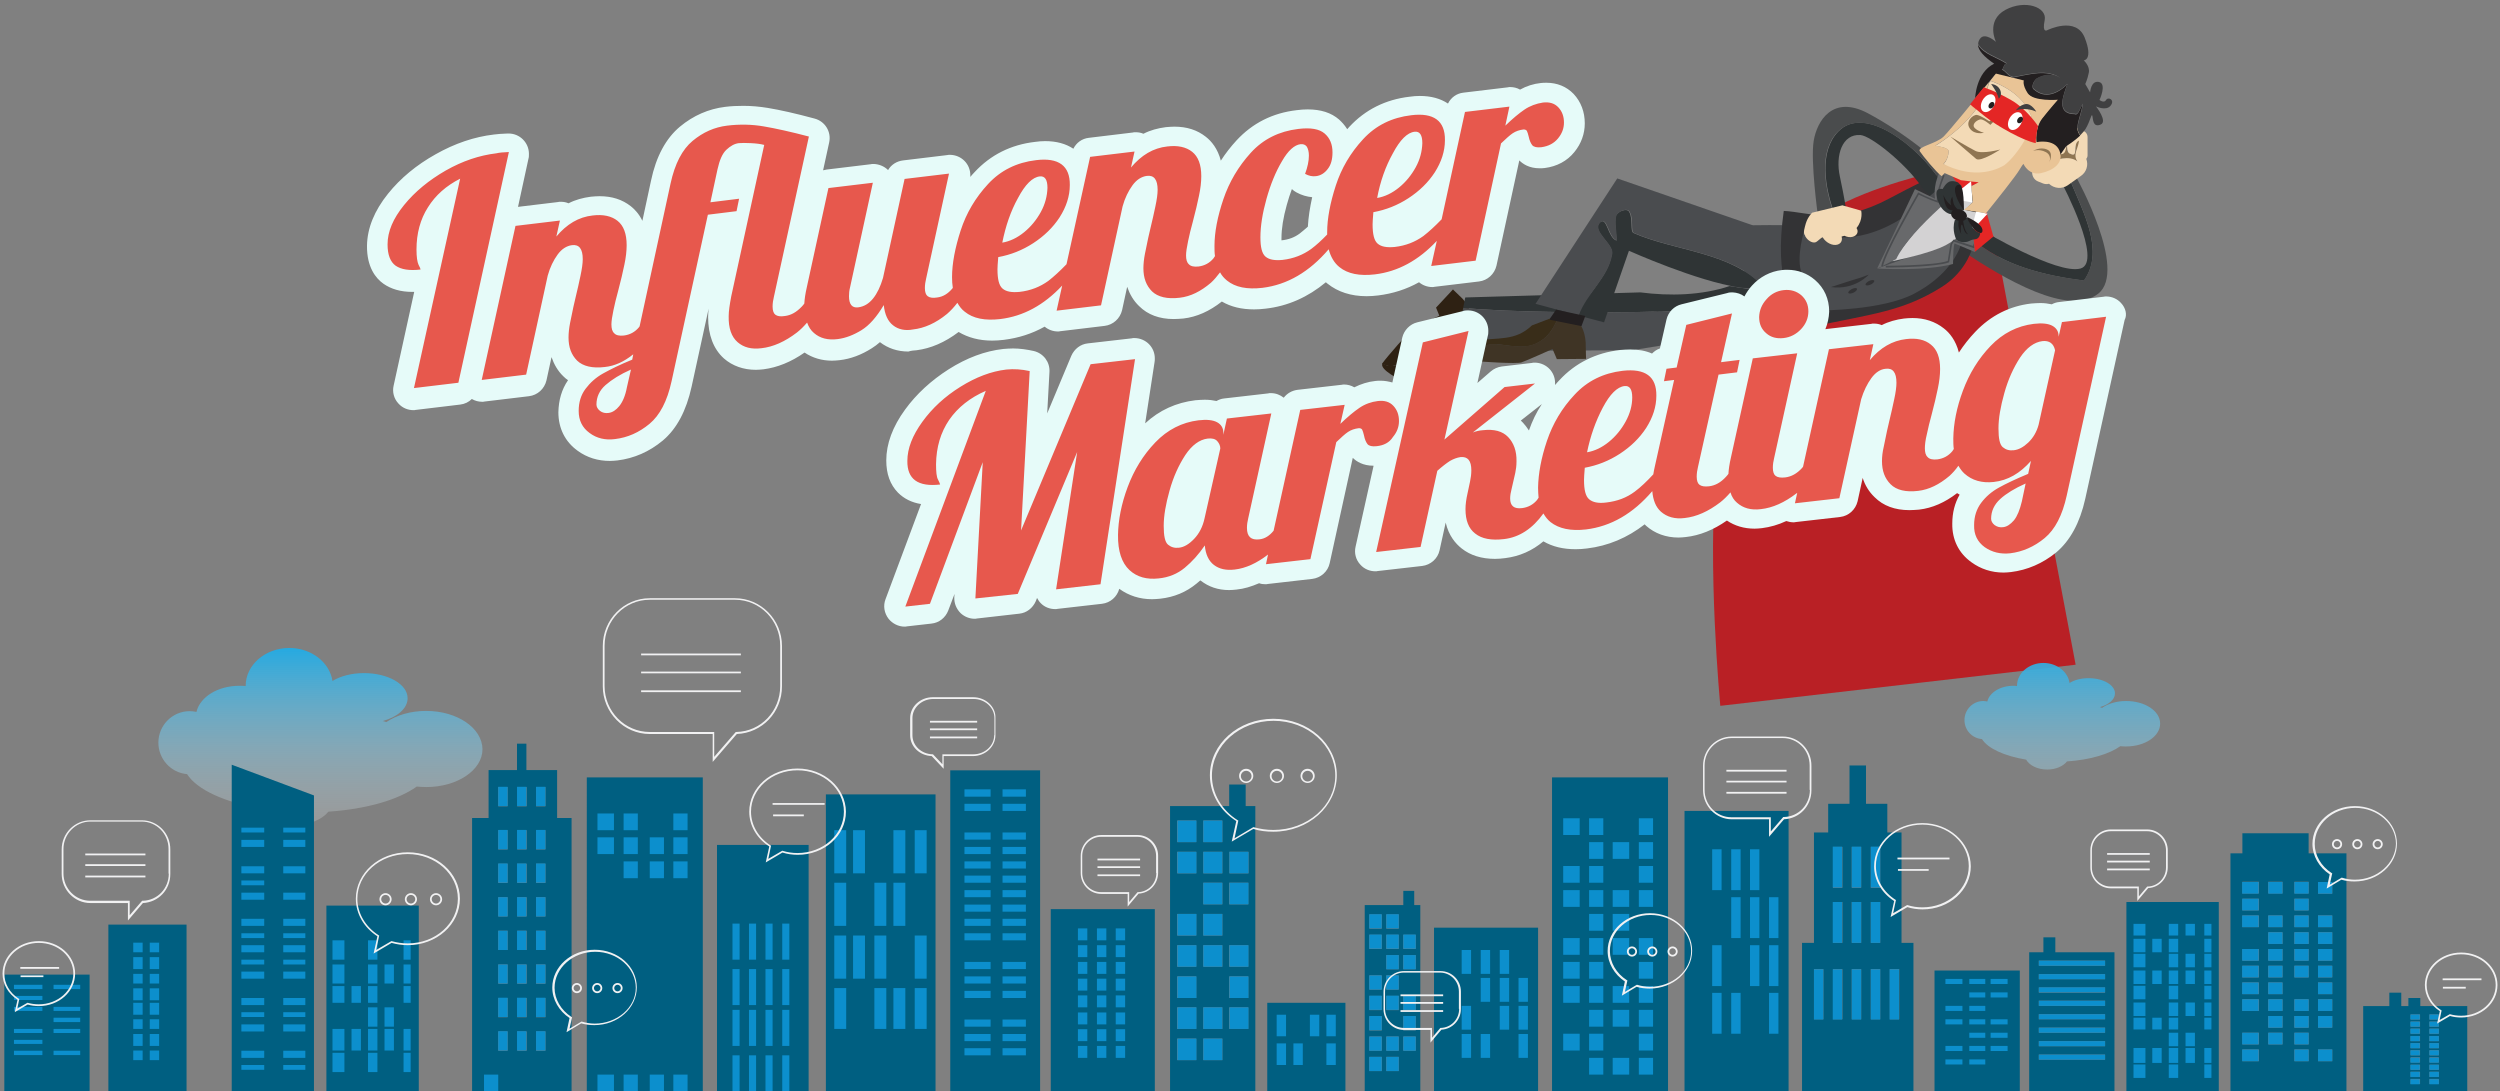 <?xml version="1.0" encoding="utf-8"?>
<!-- Generator: Adobe Illustrator 23.0.1, SVG Export Plug-In . SVG Version: 6.00 Build 0)  -->
<svg version="1.1" id="Layer_2" xmlns="http://www.w3.org/2000/svg" xmlns:xlink="http://www.w3.org/1999/xlink" x="0px" y="0px"
	 viewBox="0 0 985 430" style="enable-background:new 0 0 985 430;" xml:space="preserve">
<rect x="0" y="0" width="985" height="430" fill="#808080" stroke="none"/>
<style type="text/css">
	.st0{fill:#B92025;}
	.st1{fill:#2F3435;}
	.st2{fill:#4A4C4D;}
	.st3{fill:#2E2113;}
	.st4{fill:#4A4C4F;}
	.st5{fill:#333335;}
	.st6{fill:#68696B;}
	.st7{fill:#D3D2D3;}
	.st8{fill:#F3DAB6;}
	.st9{fill:#E42625;}
	.st10{fill:#FFFFFF;}
	.st11{fill:#231F20;}
	.st12{fill:#8F7552;}
	.st13{fill:#392D19;}
	.st14{fill:#3F3425;}
	.st15{fill:none;stroke:#FFFFFF;stroke-miterlimit:10;}
	.st16{fill:#404041;}
	.st17{fill:#E9C496;}
	.st18{fill:url(#clouds_2_);}
	.st19{fill:#005F81;}
	.st20{fill:#0C8FCD;}
	.st21{fill:#F1F1F2;}
	.st22{fill:#E6FBF9;}
	.st23{fill:#E7584D;}
	.st24{opacity:0.64;fill:url(#clouds_3_);}
	.st25{fill:#D0D2D3;}
	.st26{fill:#8BC53F;}
	.st27{fill:#FAAF40;}
	.st28{fill:#A0A0A0;}
	.st29{fill:#720F16;}
	.st30{fill:#233E99;}
	.st31{fill:#BD6D29;}
	.st32{fill:#86461E;}
	.st33{fill:#F15A3D;}
	.st34{fill:#A62600;}
	.st35{fill:#FFDA00;}
	.st36{fill:#252122;}
	.st37{fill:#494949;}
	.st38{fill:#77787D;}
	.st39{fill:#EDB740;}
	.st40{fill:#FEF656;}
	.st41{fill:#7B1315;}
	.st42{fill:#680F13;}
	.st43{fill:none;stroke:#4A4C4F;stroke-miterlimit:10;}
	.st44{fill:#0B2A72;}
	.st45{fill:#282D3A;}
	.st46{fill:#DB7B5D;}
</style>
<g>
	<g id="man">
		<path class="st0" d="M757.9,68.9c0,0-28.8,6.8-43.6,18.4s-33.8,55.3-38,97c-3.8,38.2,1.5,93.8,1.5,93.8l140-16.2L786,93.7
			L757.9,68.9z"/>
		<path class="st1" d="M815.6,71l-3.1,1.4c0,0,16.3,30.9,7.2,33.4c-9.2,2.5-38.6-15-38.6-15s3.9-9.1-4.2,3.3
			c12.4,10.6,28.2,14.4,44.2,16.5C829.2,99.1,821.2,84.4,815.6,71z"/>
		<path class="st2" d="M818.1,69.9l-2.5,1.1c5.6,13.4,13.6,28.1,5.4,39.5c-16-2.1-31.8-5.9-44.2-16.5c-0.9,1.4-2,3.1-3.3,5.1
			c16.1,10.7,41.6,25.8,53.2,16.6C838.4,106.5,818.1,69.9,818.1,69.9z"/>
		<g>
			<path class="st3" d="M566.4,129c2.9-0.9,5.7-0.4,8.6,0.3l-1.3,2.1l-9.1,4.8l-12.6,13.6c0,0-8.7-4.2-7.3-6.6
				C554.3,148.5,556.5,131.8,566.4,129z"/>
			<path class="st3" d="M574.9,116.4c3.7,3.2,4.1,6.1,4.1,6.1l-4.1,6.8c-2.9-0.7-5.7-1.2-8.6-0.3c-9.9,2.7-12.1,19.4-21.8,14.3
				c0,0,0-0.1,0.1-0.1c1.7-2.4,10.9-13,12.3-13.9s10.2-4.9,10.2-4.9l-1.3-3.2l6.7-7.2C572.5,114.1,572.5,114.1,574.9,116.4z"/>
		</g>
		<path class="st1" d="M681.5,112.7c-11.1,3.7-23.6,4-35.2,2.5l-69,2l-0.8,4.1c17.7,1.8,56.7,2.1,74.6,1.5c9.6,0.4,19.1-2,29-3.9
			c4.8-1.4,9.2-1.9,14-1.7c2.6-0.2,4.8,0.2,7.4-1.6C694.7,114.8,688.1,113.7,681.5,112.7z"/>
		<path class="st4" d="M712,106.3l-5.5,0.6l-4.3-18.2c0,0-8.2-0.1-17.6,0.2c3.1,5.1,4.3,11.8,2.7,16.8c0.2,2.7-1.1,5.3-4.2,6.4
			c-0.6,0.2-1.1,0.4-1.7,0.6c6.6,1,13.2,2.1,20.1,2.9c-2.6,1.8-4.8,1.4-7.4,1.6c-4.8-0.2-9.9,0.3-14.7,1.7
			c-10,1.8-18.7,4.3-28.3,3.9c-17.9,0.5-57,0.3-74.6-1.5l-3.1,17l69.6-0.3l73.6-11.9L712,106.3z"/>
		<path class="st5" d="M779.1,85.1c0,0,1.5,18.2-14.1,28s-27.9,10.6-51.2,15.7c-8.6-8.2-14.8-18.4-11-45.7
			c10.2,0.5,21.2,5.9,41.4-4.8c20.7-11,26.7-13.2,29.6-10.1C776.8,71.2,779.1,85.1,779.1,85.1z"/>
		<path class="st1" d="M772.3,87c-2.2-5.8-5-11.4-8.2-16.3c-8-12.4-29.2-29.9-39.8-18.9c-7.5,7.7-5.7,21.9-0.9,34
			c4,0.8,4.1-2.5,4.1-2.5s-0.8-5.4-2.6-13.8c-1.8-8.3,0.9-16.8,8.1-16.3c4.1,0.3,17.5,10.9,24.2,20.5c2.9,4.1,9.4,6.3,11.2,12.3
			C769.6,86.2,771,86.5,772.3,87z"/>
		<path class="st1" d="M776.9,91.2c-0.5-2.5-1.2-4.9-1.9-7.3c-1.4-0.5-2.9-0.8-4.4-0.9c0.3,1.4,0.6,2.9,0.9,4.3L776.9,91.2z"/>
		<path class="st2" d="M764.1,70.7c4.3,6.6,7.9,14.3,10.1,22.3l3.4,2.5c-0.3-2.5-0.5-4-0.5-4s-1.9-9.7-5.7-17.9
			c-3.8-8.2-21.7-21.7-35.5-29c-13.8-7.3-20,3-21.3,10.9s1.6,29.1,1.6,29.1s2.8,0.4,6.9,1.3c0,0,0.1,0,0.1,0
			c-4.7-12.2-6.6-26.4,0.9-34C735,40.8,756.1,58.4,764.1,70.7z"/>
		<path class="st4" d="M753.5,83c0,0-11.2,9.6-25.5,10.5c-14.3,0.9-16.9-3.5-16.9-3.5s-3.8,11.7-1.1,17.9c2.6,6.2,0.7,3,0.7,3
			l7.2,3.2l-4.5,1.2l4.1,7c0,0,24.2,0,36.7-6.6c12.5-6.6,18.6-16,19.3-23.4c-6.1-10.9-10.6-17.2-10.6-17.2L753.5,83z"/>
		<path class="st6" d="M739.7,105.8c0,0,18.7,1.2,29.8-1.8c0.1-9.6,0.8-8,0.8-8l7.8,3.3l3-12.9l-3.4,0.2c0,0-8,9.1-20.3,13.1
			C748.3,102.5,739.7,105.8,739.7,105.8z"/>
		<path class="st7" d="M777.2,79.8l-3.1,2.9l7,1.5c0,0-7.8,8.8-14.3,12.3c-6.4,3.5-21.3,6.4-21.3,6.4s14-18.6,18.8-22.8
			c4.7-4.2,10.5-8.2,10.5-8.2L777.2,79.8z"/>
		<path class="st6" d="M776.6,71.4c0,0-23.8,18.5-29.5,30.7c-7.5,3.7-7.5,3.7-7.5,3.7l14.9-31.3l7.9,3.8c0,0-0.9-4.9,1.7-10.2
			s2.6-5.2,2.6-5.2S774.3,71.2,776.6,71.4z"/>
		<path class="st4" d="M763.4,79.8l0.5,0.1l-0.1-0.5c-0.4-2.8,1-6.8,2.4-10.3c-0.2,0-0.5-0.1-0.6-0.3c-1.3,3.4-2.7,7.3-2.5,10.2
			c-3.5-1.1-7-3-7-3l-0.3-0.2l-0.2,0.3c-0.5,0.9-13.4,23.1-14.4,28.7l0.7,0.1c0.9-5.1,12.6-25.5,14.1-28.2
			C757.1,77.2,760.3,78.8,763.4,79.8z"/>
		<path class="st4" d="M777.6,95.8l-0.2,1.1l-7.7-2.5l-1.1,1.5l-0.1,0.1c0,0-0.2,0.9-1.1,6.8c-5.3,1.9-24.2,1.9-24.4,1.9l0,0.7
			c0.6,0,11.6,0,19.1-0.9c2.4-0.3,4.5-0.6,5.7-1.1l0.2-0.1l0-0.2c0.8-5.2,1.1-6.6,1.1-6.8l0.7-1.1l8,2.6l0.1-0.3
			C777.8,96.9,777.7,96.3,777.6,95.8z"/>
		<path class="st5" d="M736.3,108.2c0,0-5.4,6.2-14.9,4.9C736.3,108.2,729.9,110.6,736.3,108.2z M736.2,110.8
			c-0.9,0.5-1.4,1.2-1.1,1.5c0.3,0.3,1.3,0.2,2.2-0.3c0.9-0.5,1.4-1.2,1.1-1.5C738.1,110.2,737.1,110.3,736.2,110.8z M729.4,114
			c-0.9,0.5-1.4,1.2-1.1,1.5c0.3,0.3,1.3,0.2,2.2-0.3c0.9-0.5,1.4-1.2,1.1-1.5C731.3,113.3,730.3,113.5,729.4,114z"/>
		<path class="st8" d="M725.9,80.9l7.4,2.1c0,0,0.9,3.5-1.8,6.8c0,0,0,0,0,0.1c0.9,1.4,0.2,2.9-1.5,3.4c-1.1,0.3-2.3,0.1-3.3-0.4
			c-0.4,0.1-0.7,0.2-1.1,0.3c0.4,1.5-0.2,2.8-1.7,3.2c-1.9,0.5-4.4-0.7-5.7-2.8c0,0,0-0.1,0-0.1c-0.7,0-2.1,1.8-3,2
			c-1.2,0.3-2.9-0.7-3.8-2.2c-0.1-0.2-0.2-0.3-0.2-0.5c-0.9-1-0.2-2.9,0.3-4.8c0.8-2.6,2.5-4.2,2.5-4.2L725.9,80.9z"/>
		<polygon class="st9" points="785.4,93.2 778.1,99.2 777,87.4 782.7,83.6 		"/>
		<polygon class="st9" points="780.5,71.7 771.6,62.8 768.2,67.7 772.7,74.9 		"/>
		<polygon class="st10" points="777.2,79.8 777.2,79.8 768.1,78.2 776.6,71.4 		"/>
		<polygon class="st10" points="783.1,84.2 776.5,91.3 778.6,83.3 		"/>
		<g>
			<path class="st1" d="M780.2,91.9c0,0-0.1,2.3-2.2,2.4c-2,0.2-1.9,1-4,1.1c-2.1,0.1-3.2-1-3.2-1s-1.9-3.5-0.6-7.7
				c3.2-1.4,5.4-0.7,5.4-0.7S776.7,90.8,780.2,91.9z M772.8,73.2l-1.3-1.3c0,0-1.3-0.7-2.8-0.5c-1.9,0.2-3.3,3.1-3.3,3.1
				s-3.7-1.2-2,4.2s5.3,5.7,5.3,5.7l5.1-1.6L772.8,73.2z"/>
			<path class="st11" d="M781.1,90.8c0,2.8-4.8-0.7-6.1-5.3C774.9,85.5,781.1,88,781.1,90.8z M771.7,72.8c-2.4,0.2-1.9,4.5,2,10
				C773.7,82.8,774.1,72.5,771.7,72.8z M774.6,84c-0.7-1-2-1.6-3.3-1.6c-0.4-0.3-1.4-1.2-1.7-2.8c-0.4-2.1-0.4-2.1-0.4-2.1
				s-1.2,1.6-0.4,3.4c-2.1-1.3-3.1-4.1-3.1-4.1s0.4,4.5,1.9,5.5c0.6,0.4,1.2,0.6,1.8,0.6c-0.7,0.6-0.9,1.6-0.3,2.5
				c0.5,0.8,1.5,1.4,2.6,1.6c0,0.3-0.1,0.6-0.1,1c-0.2,1.9,1.4,5,1.1,4c-0.3-1-0.2-3.6,0.3-3.5c0.5,0.1,0.6,3.4,2.4,3.8
				c-1.6-1.5-1.9-5.3-1.9-5.3C774.9,86.6,775.4,85.3,774.6,84z"/>
		</g>
		<g>
			<path class="st12" d="M818.7,63.8c-2.2-3.1,0.5-5.8,0.6-9c-2.9,1.3,0,7.7-3.7,5.7c-1.8-0.3-1.5-4.3-1.1-7c-1,3,0,7.7-3.5,7.1
				c-2.3,0.1-1.8-2.6-1.4-5.2c-1.2,2.8-1.3,5.9-3.8,7.7c0.1,0.3,0.2,0.5,0.3,0.7c-0.3,0.3-0.5,0.6-0.7,0.9
				C809.4,62.9,815.3,61.1,818.7,63.8z"/>
			<path class="st8" d="M820.2,51.5c-0.3,0-0.6,0.1-0.9,0.2c-0.2-1-1.1-1.8-2.3-1.8c-1.3,0-2.3,1-2.3,2.3c-0.2-1.1-1.1-2-2.3-2
				c-1.3,0-2.3,1-2.3,2.3l0,0.6c-0.3-0.2-0.7-0.3-1.2-0.3c-1.3,0-2.3,1-2.3,2.3l0,7.2c0,0.2,0,0.4,0.1,0.6c2.3-1.7,2.3-4.4,3.5-7
				c-0.4,2.4-0.8,4.8,1.3,4.8c3.2,0.6,2.3-3.8,3.2-6.5c-0.4,2.4-0.6,6.1,1,6.4c3.4,1.8,0.7-4,3.4-5.2c-0.1,2.9-2.6,5.4-0.6,8.2
				c-3.1-2.5-8.5-0.9-12.1,0.9c-0.1,0.1-0.2,0.3-0.3,0.4l-0.5-0.2c-1.9-0.7-4,0.3-4.7,2.1c-0.7,1.9,0.3,4,2.1,4.7l2,0.8
				c0.8,0.3,1.6,0.3,2.3,0.1c2,1.9,5.1,2.2,7.4,0.6l5.2-3.7c2.2-1.5,3-4.3,2.1-6.7c0.3-0.4,0.5-0.8,0.5-1.4l0-7.2
				C822.5,52.6,821.4,51.5,820.2,51.5z"/>
		</g>
		<path class="st1" d="M643.6,91.8c-1.4-0.6-0.2-5.5-1.6-8.1c-0.7-2-4.8-0.5-5.4,1.5c-0.6,2.8,0.2,6.1,0.3,9.6
			c-3.5-1.3-3.7-9.4-6.4-7.3c-4,3.5,5.7,8.7,4.5,12.8c-1.5,9.1-10,15.2-13.2,24l10.2,2.7l9.8-28.2c0,0,27,12.1,43.4,14.4
			c3.9,0.6,6.9,0.2,9.1-0.6C682,99.3,659.7,98.9,643.6,91.8z"/>
		<path class="st4" d="M701.2,102.5l-10.8-13.8l-53.2-18.4l-32.2,49.4l17,4.6c3.2-8.8,11.7-14.9,13.2-24c1.2-4.1-8.5-9.3-4.5-12.8
			c2.7-2.1,2.9,6.1,6.4,7.3c-0.1-3.4-0.9-6.8-0.3-9.6c0.6-2.1,4.7-3.6,5.4-1.5c1.5,2.7,0.2,7.5,1.6,8.1c16.1,7.1,38.4,7.5,50.7,20.9
			C701.4,110.1,701.2,102.5,701.2,102.5z"/>
		<g>
			<path class="st13" d="M610.7,125.5l-7.1,2.7c-6.7,6.4-13.2,4.6-23.1,6.1c-0.6,3.4-0.9,7.4,1,7.9c3.2-13.4,15.3-1,25.5-7.8
				c3.1-1.9,4.9-4.9,6.5-8.2L610.7,125.5z"/>
			<path class="st14" d="M624.8,137.1c0.2-6.1-2.1-9.1-2.1-9.1l-9.2-1.9c-1.6,3.3-3.4,6.4-6.5,8.2c-10.2,6.8-22.9-5.6-26.1,7.9
				c0,0,0,0,0,0c3.4,0.4,16.6,1.2,18.5,0.6c1.9-0.6,12.3-5.3,12.3-5.3l1.7,4l11.5-0.1C624.9,141.4,624.9,141.4,624.8,137.1z"/>
		</g>
		<g>
			<path class="st15" d="M811.8,30.9c0.2,0.2,0.4,0.3,0.7,0.5C812.2,31.2,812,31.1,811.8,30.9z"/>
			<path class="st11" d="M818.5,50.3c0.1-3.1,1.8-6.2,2-9.3c-1,1.9-1.8,4.7-3,4c-7.8,0-4.4-7.7-3-11.8c-3.6,3.7-8.7,5.9-13,2.2
				c-1.2-0.6-0.8-2.8,0.8-4.3c3.3-2,6.7-1.9,9.4-0.2c-5.3-3.7-11.8-1.6-18.4-0.4c-2.2-0.3-2.7-2.2-4.6-3.1c1-0.3,0.4-2.2,2-2.2
				c-3.8-2.6-9.1-3.7-11.4-7.6c0.1,2.2,2.3,4.7,6.4,7.5c-7.2,3.5-7.5,13.6-7.5,13.6l8-9.4c0,0,1,0.8,3.7,2.2c2.8,1.4,7.1,0.9,6.5,2
				c-0.6,1.1,1.5,3.1,4.2,4.8c2.7,1.7,9.9,1.2,9.9,1.2s-3.4,3.6-6.1,7.3s-2.3,9.4-2.3,9.4s3.6-0.4,5.8,0.4c2.2,0.8,3,5.6,3,5.6
				l3.2-4.6c0,0,3.1-1.9,5.5-4.2C818.8,52.4,818.4,51.2,818.5,50.3z"/>
			<path class="st16" d="M824.4,45.7c0.3,1.4,0.2,4.6,3.2,3.4c3-1.2-1.8-7.2-1.8-7.2s4,2,5.8-0.3c1.8-2.3-1-3.6-1.8-2.2
				c-0.8,1.4-2.6,0-2.6,0s3-6.4-0.2-7.1c-3.2-0.7-3.5,4.1-3.5,4.1l-1.9-3.3c0,0,0.9-1.9,1.4-4.5c0.5-2.6-2-4.8-2-4.8
				s3.8-0.2,0.4-8.9c-3.4-8.7-14.8-3-14.8-3s-2.1,1.3-1-3.9c1.1-5.2-7.7-8.3-15.5-4.1c-7.8,4.3-3.7,12.6-3.7,12.6s-4.4-4-6.3-1.2
				c-0.5,0.7-0.7,1.4-0.7,2.1c2.4,3.9,7.6,5,11.4,7.6c-1.6,0-1,1.9-2,2.2c1.8,0.9,2.4,2.8,4.6,3.1c6.7-1.2,13.1-3.2,18.4,0.4
				c0.2,0.1,0.4,0.3,0.7,0.5c-0.2-0.2-0.4-0.3-0.7-0.5c-2.7-1.7-6.1-1.8-9.4,0.2c-1.6,1.6-2,3.7-0.8,4.3c4.2,3.7,9.3,1.5,13-2.2
				c-1.4,4-4.9,11.8,3,11.8c1.2,0.6,2-2.2,3-4c-0.1,3.1-1.8,6.2-2,9.3c-0.2,0.9,0.2,2.1,1,3.2c0.8-0.8,1.6-1.7,2.1-2.5
				C823.6,47.7,824.1,44.3,824.4,45.7z"/>
			<g>
				<path class="st8" d="M762.5,57.5c2.2,0.3,4.4,0.6,5.3,1.9c-0.1,1.6-0.5,3.7-2.1,5.3c9.8,6.5,15.9,5,24.2,1.3
					c5.5-2.8,12.2-16.2,10.5-20.2c-2.4-6.5-8.6-11.3-16.1-13.9c-0.2,0.2-0.4,0.5-0.6,0.8C781.2,42.8,771.7,51.7,762.5,57.5z"/>
				<path class="st17" d="M811.4,59.3c-2-4.8-9-3.3-9-3.3s-0.8-5.5,2.3-9.4c3.1-3.9,6.1-7.3,6.1-7.3s-9.7,0.8-11.9-2.6
					c-2.2-3.4-1.5-5-1.5-5l-11-2.7c0,0-0.9,1.1-2.2,2.8c7.5,2.6,13.7,7.4,16.1,13.9c1.7,4-5.3,15.4-10.6,19.4
					c-5.5,3.2-13.8,4.6-24-0.5c1.6-1.6,2-3.7,2.1-5.3c-0.9-1.2-3.1-1.5-5.3-1.9c9.2-5.7,18.7-14.6,21.1-24.9
					c-5.1,6.3-15.6,19.1-17.8,21.3c-3,2.9-10.5,4-9.4,5.8c1.1,1.7,6.5,8.3,8.6,9.8l1.2-1.2l6.4,2.8c3.5,0.5,7,0.8,7,0.8l-2.9,1.6
					l0.6,6.3l-3.5,3l8.7,1.3c4.7-5.8,11.9-14.9,13.1-17c1.9-3.2,1.7-2.3,1.7-2.3s2.1,4.6,6.9,3.5C809,67.2,813.4,64.1,811.4,59.3z"
					/>
			</g>
			<g>
				<path class="st12" d="M768.4,53.8c0,0,7.4,4.4,10,5.7c2.7,1.3,9.7-0.6,9.7-0.6s-7.8,5.1-9.5,3.7
					C776.9,61.2,768.4,53.8,768.4,53.8z"/>
				<path class="st12" d="M785.7,47.7l-1.5,1.5c0,0-2.9-2.6-4.2-2.1c-1.4,0.4-3.3,2-1.9,3.4c1.5,1.4,3.6,1.8,3.6,1.8s-3.7,1-5.6-1.7
					c-1.9-2.7,1.3-5.6,2.9-5.3c1.6,0.3,4.8,2.5,4.8,2.5l0.9-0.6L785.7,47.7z"/>
				<path class="st12" d="M801,59.5c0,0,2.3-1,5,0.4s1.4,4.1,1.4,4.1s2-3.9-0.9-5.1C803.7,57.7,801,59.5,801,59.5z"/>
				<path class="st9" d="M781.6,34.4c0,0,4.7,1.5,10.9,5.1C798.6,43,803,49.7,803,49.7s-1,4-0.9,6.7c-5.1-1-15.3-6.8-20-10.5
					c-4.7-3.7-5.9-4.8-5.9-4.8L781.6,34.4z"/>
				<path class="st16" d="M784.5,33.1c0,0,2.4,3.1,3,5.8C789.3,37.4,788.3,33.4,784.5,33.1z"/>
				<path class="st16" d="M802.3,44c0,0-1.9-3.3-4.2-3s-3.9,2.5-3.9,2.5S797.9,42,802.3,44z"/>
				
					<ellipse transform="matrix(0.503 -0.864 0.864 0.503 354.11 697.267)" class="st10" cx="783.6" cy="40.6" rx="3.8" ry="2.5"/>
				
					<ellipse transform="matrix(0.503 -0.864 0.864 0.503 353.406 709.961)" class="st10" cx="794.2" cy="47.6" rx="3.8" ry="2.5"/>
			</g>
			<ellipse transform="matrix(0.591 -0.807 0.807 0.591 287.752 649.839)" class="st11" cx="784.2" cy="41.4" rx="1.4" ry="1"/>
			<ellipse transform="matrix(0.591 -0.807 0.807 0.591 287.667 661.352)" class="st11" cx="795.5" cy="47.2" rx="1.4" ry="1"/>
		</g>
		<polygon class="st11" points="610.7,125.5 613.1,122 624.6,124.5 623.1,128.5 610.7,126 		"/>
	</g>
	<linearGradient id="clouds_2_" gradientUnits="userSpaceOnUse" x1="456.696" y1="324.912" x2="456.696" y2="255.278">
		<stop  offset="0" style="stop-color:#D0D2D3;stop-opacity:0.3"/>
		<stop  offset="1" style="stop-color:#25A9E0"/>
	</linearGradient>
	<path id="clouds" class="st18" d="M167.9,280.1c-6.2,0-11.7,1.7-15.7,4.4c-0.5-0.2-0.9-0.3-1.4-0.4c5.8-1.6,9.8-5,9.8-9
		c0-5.5-7.7-9.9-17.2-9.9c-4.9,0-9.3,1.2-12.4,3.1c-1.1-7.3-8.3-13-17-13c-9.5,0-17.2,6.7-17.2,14.9c0,0,0,0.1,0,0.1
		c-0.8-0.1-1.6-0.1-2.5-0.1c-8.5,0-15.5,4.4-16.9,10.3c-0.9-0.2-1.8-0.3-2.7-0.3c-6.8,0-12.3,5.6-12.3,12.4c0,6.5,5,11.9,11.3,12.4
		c3.9,6.1,14.7,11.1,28.9,13.5c2.1,3.8,7.5,6.5,13.8,6.5c5.6,0,10.5-2.1,13-5.2c15-1,27.6-4.7,34.8-9.9c1.2,0.1,2.5,0.2,3.8,0.2
		c12.2,0,22.1-6.7,22.1-14.9C190,286.8,180.1,280.1,167.9,280.1z M837.7,276.2c-3.7,0-7.1,1-9.5,2.7c-0.3-0.1-0.6-0.2-0.8-0.3
		c3.5-1,5.9-3,5.9-5.4c0-3.3-4.6-6-10.4-6c-3,0-5.6,0.7-7.5,1.9c-0.6-4.4-5-7.9-10.3-7.9c-5.7,0-10.4,4-10.4,9c0,0,0,0.1,0,0.1
		c-0.5-0.1-1-0.1-1.5-0.1c-5.1,0-9.4,2.7-10.2,6.2c-0.5-0.1-1.1-0.2-1.6-0.2c-4.1,0-7.4,3.4-7.4,7.5c0,4,3,7.2,6.9,7.5
		c2.3,3.7,8.9,6.7,17.4,8.1c1.3,2.3,4.5,3.9,8.3,3.9c3.4,0,6.3-1.3,7.8-3.2c9-0.6,16.7-2.9,21-6c0.7,0.1,1.5,0.1,2.3,0.1
		c7.4,0,13.4-4,13.4-9S845.1,276.2,837.7,276.2z"/>
	<g id="city">
		<path id="walls" class="st19" d="M837.8,355.4h36.4V430h-36.4V355.4z M909.6,336.2h14.9V430h-45.7v-93.8h4.7v-7.9h26.1V336.2z
			 M913.3,352.1h5.6v-4.6h-5.6V352.1z M913.3,365.3h5.6v-4.6h-5.6V365.3z M913.3,371.9h5.6v-4.6h-5.6V371.9z M913.3,378.5h5.6v-4.6
			h-5.6V378.5z M913.3,385.1h5.6v-4.6h-5.6V385.1z M913.3,391.7h5.6v-4.6h-5.6V391.7z M913.3,398.3h5.6v-4.6h-5.6V398.3z
			 M913.3,404.9h5.6v-4.6h-5.6V404.9z M913.3,418.1h5.6v-4.6h-5.6V418.1z M890,413.5h-6.5v4.6h6.5V413.5z M890,406.9h-6.5v4.6h6.5
			V406.9z M890,393.7h-6.5v4.6h6.5V393.7z M890,387.1h-6.5v4.6h6.5V387.1z M890,380.5h-6.5v4.6h6.5V380.5z M890,373.9h-6.5v4.6h6.5
			V373.9z M890,360.7h-6.5v4.6h6.5V360.7z M890,354.1h-6.5v4.6h6.5V354.1z M890,347.4h-6.5v4.6h6.5V347.4z M899.3,406.9h-5.6v4.6
			h5.6V406.9z M899.3,400.3h-5.6v4.6h5.6V400.3z M899.3,393.7h-5.6v4.6h5.6V393.7z M899.3,387.1h-5.6v4.6h5.6V387.1z M899.3,380.5
			h-5.6v4.6h5.6V380.5z M899.3,373.9h-5.6v4.6h5.6V373.9z M899.3,367.3h-5.6v4.6h5.6V367.3z M899.3,360.7h-5.6v4.6h5.6V360.7z
			 M899.3,347.4h-5.6v4.6h5.6V347.4z M909.6,413.5H904v4.6h5.6V413.5z M909.6,406.9H904v4.6h5.6V406.9z M909.6,400.3H904v4.6h5.6
			V400.3z M909.6,393.7H904v4.6h5.6V393.7z M909.6,380.5H904v4.6h5.6V380.5z M909.6,373.9H904v4.6h5.6V373.9z M909.6,367.3H904v4.6
			h5.6V367.3z M909.6,360.7H904v4.6h5.6V360.7z M909.6,354.1H904v4.6h5.6V354.1z M909.6,347.4H904v4.6h5.6V347.4z M762.2,430h33.6
			v-47.6h-33.6V430z M809.8,375.2h23.3V430h-33.6v-54.8h5.6v-5.9h4.7V375.2z M829.4,415.5h-26.1v2h26.1V415.5z M829.4,410.2h-26.1v2
			h26.1V410.2z M829.4,404.9h-26.1v2h26.1V404.9z M829.4,399.6h-26.1v2h26.1V399.6z M829.4,394.3h-26.1v2h26.1V394.3z M829.4,389.1
			h-26.1v2h26.1V389.1z M829.4,383.8h-26.1v2h26.1V383.8z M803.3,378.5v2h26.1v-2H803.3z M972.1,396.4V430h-41v-33.6h10.3v-5.3h4.7
			v5.3h2.8v-3.2h4.7v3.2H972.1z M953.5,425.1h-3.7v2h3.7V425.1z M953.5,422.3h-3.7v2h3.7V422.3z M953.5,419.5h-3.7v2h3.7V419.5z
			 M953.5,416.6h-3.7v2h3.7V416.6z M953.5,413.8h-3.7v2h3.7V413.8z M953.5,411h-3.7v2h3.7V411z M953.5,408.2h-3.7v2h3.7V408.2z
			 M953.5,405.3h-3.7v2h3.7V405.3z M953.5,402.5h-3.7v2h3.7V402.5z M953.5,399.7h-3.7v2h3.7V399.7z M960.9,425.1h-3.7v2h3.7V425.1z
			 M960.9,422.3h-3.7v2h3.7V422.3z M960.9,419.5h-3.7v2h3.7V419.5z M960.9,416.6h-3.7v2h3.7V416.6z M960.9,413.8h-3.7v2h3.7V413.8z
			 M960.9,411h-3.7v2h3.7V411z M960.9,408.2h-3.7v2h3.7V408.2z M960.9,405.3h-3.7v2h3.7V405.3z M960.9,402.5h-3.7v2h3.7V402.5z
			 M960.9,399.7h-3.7v2h3.7V399.7z M231.2,430h45.7V306.3h-45.7V430z M325.4,430h43.2V313h-43.2V430z M282.5,430h36.1v-97.1h-36.1
			V430z M374.4,430h35.4V303.5h-35.4V430z M414,430h41v-71.8h-41V430z M219.6,322.3h5.6V430H186V322.3h6.5v-18.9h11.2v-10.4h3.7
			v10.4h12.1V322.3z M200,406.4h-3.7v7.6h3.7V406.4z M200,393.2h-3.7v7.6h3.7V393.2z M200,380h-3.7v7.6h3.7V380z M200,366.7h-3.7
			v7.6h3.7V366.7z M200,353.5h-3.7v7.6h3.7V353.5z M200,340.3h-3.7v7.6h3.7V340.3z M200,327.1h-3.7v7.6h3.7V327.1z M200,310.1h-3.7
			v7.6h3.7V310.1z M207.5,406.4h-3.7v7.6h3.7V406.4z M207.5,393.2h-3.7v7.6h3.7V393.2z M207.5,380h-3.7v7.6h3.7V380z M207.5,366.7
			h-3.7v7.6h3.7V366.7z M207.5,353.5h-3.7v7.6h3.7V353.5z M207.5,340.3h-3.7v7.6h3.7V340.3z M207.5,327.1h-3.7v7.6h3.7V327.1z
			 M207.5,310.1h-3.7v7.6h3.7V310.1z M214.9,406.4h-3.7v7.6h3.7V406.4z M214.9,393.2h-3.7v7.6h3.7V393.2z M214.9,380h-3.7v7.6h3.7
			V380z M214.9,366.7h-3.7v7.6h3.7V366.7z M214.9,353.5h-3.7v7.6h3.7V353.5z M214.9,340.3h-3.7v7.6h3.7V340.3z M214.9,327.1h-3.7
			v7.6h3.7V327.1z M214.9,310.1h-3.7v7.6h3.7V310.1z M91.3,430h32.4V313.4l-32.4-12.1V430z M42.7,430h30.8v-65.7H42.7V430z
			 M128.7,430H165v-73.2h-36.4V430z M1.7,430h33.6v-46H1.7V430z M663.7,430h41V319.5h-41V430z M565,430h41v-64.5h-41V430z
			 M611.5,430h45.7V306.3h-45.7V430z M499.3,430h30.8v-34.9h-30.8V430z M490.9,317.6h3.7V430h-33.6V317.6h23.3v-8.5h6.5V317.6z
			 M471.3,409.2h-7.5v8.5h7.5V409.2z M471.3,396.9h-7.5v8.5h7.5V396.9z M471.3,384.7h-7.5v8.5h7.5V384.7z M471.3,372.4h-7.5v8.5h7.5
			V372.4z M471.3,360.1h-7.5v8.5h7.5V360.1z M471.3,335.6h-7.5v8.5h7.5V335.6z M471.3,323.3h-7.5v8.5h7.5V323.3z M481.6,409.2h-7.5
			v8.5h7.5V409.2z M481.6,396.9h-7.5v8.5h7.5V396.9z M481.6,372.4h-7.5v8.5h7.5V372.4z M481.6,360.1h-7.5v8.5h7.5V360.1z
			 M481.6,347.8h-7.5v8.5h7.5V347.8z M481.6,335.6h-7.5v8.5h7.5V335.6z M481.6,323.3h-7.5v8.5h7.5V323.3z M491.8,396.9h-7.5v8.5h7.5
			V396.9z M491.8,384.7h-7.5v8.5h7.5V384.7z M491.8,372.4h-7.5v8.5h7.5V372.4z M491.8,347.8h-7.5v8.5h7.5V347.8z M484.4,335.6v8.5
			h7.5v-8.5H484.4z M557.2,356.6h2.4V430h-21.9v-73.4h15.2V351h4.3V356.6z M544.4,416.4h-4.9v5.6h4.9V416.4z M544.4,408.4h-4.9v5.6
			h4.9V408.4z M544.4,400.4h-4.9v5.6h4.9V400.4z M544.4,392.4h-4.9v5.6h4.9V392.4z M544.4,384.3h-4.9v5.6h4.9V384.3z M544.4,368.3
			h-4.9v5.6h4.9V368.3z M544.4,360.3h-4.9v5.6h4.9V360.3z M551.1,416.4h-4.9v5.6h4.9V416.4z M551.1,408.4h-4.9v5.6h4.9V408.4z
			 M551.1,392.4h-4.9v5.6h4.9V392.4z M551.1,384.3h-4.9v5.6h4.9V384.3z M551.1,376.3h-4.9v5.6h4.9V376.3z M551.1,368.3h-4.9v5.6h4.9
			V368.3z M551.1,360.3h-4.9v5.6h4.9V360.3z M557.8,408.4h-4.9v5.6h4.9V408.4z M557.8,400.4h-4.9v5.6h4.9V400.4z M557.8,392.4h-4.9
			v5.6h4.9V392.4z M557.8,376.3h-4.9v5.6h4.9V376.3z M552.9,368.3v5.6h4.9v-5.6H552.9z M749.2,371.5h4.7V430H710v-58.5h4.7v-23.6
			V328h5.6v-11.3h8.4v-15.1h6.5v15.1h8.4V328h5.6v19.8V371.5z M718.4,381.8h-3.7v4.7v15.1h3.7V381.8z M725.9,381.8h-3.7v19.8h3.7
			V381.8z M725.9,355.4h-3.7v16.1h3.7V355.4z M725.9,333.7h-3.7v16.1h3.7V333.7z M733.3,381.8h-3.7v19.8h3.7V381.8z M733.3,355.4
			h-3.7v16.1h3.7V355.4z M733.3,333.7h-3.7v16.1h3.7V333.7z M740.8,381.8h-3.7v19.8h3.7V381.8z M740.8,355.4h-3.7v16.1h3.7V355.4z
			 M740.8,333.7h-3.7v16.1h3.7V333.7z M748.3,381.8h-3.7v19.8h3.7V381.8z"/>
		<path id="windows" class="st20" d="M682.1,353.5h3.7v16.1h-3.7V353.5z M689.5,369.6h3.7v-16.1h-3.7V369.6z M697,369.6h3.7v-16.1
			H697V369.6z M674.6,350.7h3.7v-16.1h-3.7V350.7z M682.1,350.7h3.7v-16.1h-3.7V350.7z M689.5,350.7h3.7v-16.1h-3.7V350.7z
			 M674.6,388.5h3.7v-16.1h-3.7V388.5z M689.5,388.5h3.7v-16.1h-3.7V388.5z M697,388.5h3.7v-16.1H697V388.5z M674.6,407.3h3.7v-16.1
			h-3.7V407.3z M682.1,407.3h3.7v-16.1h-3.7V407.3z M697,407.3h3.7v-16.1H697V407.3z M583.4,394.7h3.7v-9.4h-3.7V394.7z
			 M590.9,394.7h3.7v-9.4h-3.7V394.7z M598.3,394.7h3.7v-9.4h-3.7V394.7z M575.9,383.7h3.7v-9.4h-3.7V383.7z M583.4,383.7h3.7v-9.4
			h-3.7V383.7z M590.9,383.7h3.7v-9.4h-3.7V383.7z M575.9,405.7h3.7v-9.4h-3.7V405.7z M590.9,405.7h3.7v-9.4h-3.7V405.7z
			 M598.3,405.7h3.7v-9.4h-3.7V405.7z M575.9,416.8h3.7v-9.4h-3.7V416.8z M583.4,416.8h3.7v-9.4h-3.7V416.8z M598.3,416.8h3.7v-9.4
			h-3.7V416.8z M615.9,329h6.5v-6.6h-6.5V329z M626.1,329h5.6v-6.6h-5.6V329z M626.1,338.4h5.6v-6.6h-5.6V338.4z M615.9,347.8h6.5
			v-6.6h-6.5V347.8z M626.1,347.8h5.6v-6.6h-5.6V347.8z M615.9,357.3h6.5v-6.6h-6.5V357.3z M626.1,357.3h5.6v-6.6h-5.6V357.3z
			 M626.1,366.7h5.6v-6.6h-5.6V366.7z M615.9,376.2h6.5v-6.6h-6.5V376.2z M626.1,376.2h5.6v-6.6h-5.6V376.2z M615.9,385.6h6.5V379
			h-6.5V385.6z M626.1,385.6h5.6V379h-5.6V385.6z M615.9,395.1h6.5v-6.6h-6.5V395.1z M626.1,395.1h5.6v-6.6h-5.6V395.1z
			 M626.1,404.5h5.6v-6.6h-5.6V404.5z M615.9,413.9h6.5v-6.6h-6.5V413.9z M626.1,413.9h5.6v-6.6h-5.6V413.9z M626.1,423.4h5.6v-6.6
			h-5.6V423.4z M645.7,329h5.6v-6.6h-5.6V329z M635.4,338.4h6.5v-6.6h-6.5V338.4z M645.7,338.4h5.6v-6.6h-5.6V338.4z M645.7,347.8
			h5.6v-6.6h-5.6V347.8z M635.4,357.3h6.5v-6.6h-6.5V357.3z M645.7,357.3h5.6v-6.6h-5.6V357.3z M635.4,366.7h6.5v-6.6h-6.5V366.7z
			 M635.4,376.2h6.5v-6.6h-6.5V376.2z M645.7,376.2h5.6v-6.6h-5.6V376.2z M645.7,385.6h5.6V379h-5.6V385.6z M635.4,395.1h6.5v-6.6
			h-6.5V395.1z M645.7,395.1h5.6v-6.6h-5.6V395.1z M635.4,404.5h6.5v-6.6h-6.5V404.5z M645.7,404.5h5.6v-6.6h-5.6V404.5z
			 M645.7,413.9h5.6v-6.6h-5.6V413.9z M635.4,423.4h6.5v-6.6h-6.5V423.4z M645.7,423.4h5.6v-6.6h-5.6V423.4z M503,408.3h3.7v-8.5
			H503V408.3z M516.1,408.3h3.7v-8.5h-3.7V408.3z M522.6,408.3h3.7v-8.5h-3.7V408.3z M503,419.6h3.7v-8.5H503V419.6z M509.6,419.6
			h3.7v-8.5h-3.7V419.6z M522.6,419.6h3.7v-8.5h-3.7V419.6z M463.9,331.8h7.5v-8.5h-7.5V331.8z M474.1,331.8h7.5v-8.5h-7.5V331.8z
			 M463.9,344.1h7.5v-8.5h-7.5V344.1z M484.4,344.1h7.5v-8.5h-7.5V344.1z M474.1,344.1h7.5v-8.5h-7.5V344.1z M484.4,356.3h7.5v-8.5
			h-7.5V356.3z M474.1,356.3h7.5v-8.5h-7.5V356.3z M463.9,368.6h7.5v-8.5h-7.5V368.6z M474.1,368.6h7.5v-8.5h-7.5V368.6z
			 M463.9,380.9h7.5v-8.5h-7.5V380.9z M484.4,380.9h7.5v-8.5h-7.5V380.9z M474.1,380.9h7.5v-8.5h-7.5V380.9z M463.9,393.2h7.5v-8.5
			h-7.5V393.2z M484.4,393.2h7.5v-8.5h-7.5V393.2z M463.9,405.4h7.5v-8.5h-7.5V405.4z M484.4,405.4h7.5v-8.5h-7.5V405.4z
			 M474.1,405.4h7.5v-8.5h-7.5V405.4z M463.9,417.7h7.5v-8.5h-7.5V417.7z M474.1,417.7h7.5v-8.5h-7.5V417.7z M539.5,365.8h4.9v-5.6
			h-4.9V365.8z M546.2,365.8h4.9v-5.6h-4.9V365.8z M539.5,373.8h4.9v-5.6h-4.9V373.8z M552.9,373.8h4.9v-5.6h-4.9V373.8z
			 M546.2,373.8h4.9v-5.6h-4.9V373.8z M552.9,381.9h4.9v-5.6h-4.9V381.9z M546.2,381.9h4.9v-5.6h-4.9V381.9z M539.5,389.9h4.9v-5.6
			h-4.9V389.9z M546.2,389.9h4.9v-5.6h-4.9V389.9z M539.5,397.9h4.9v-5.6h-4.9V397.9z M552.9,397.9h4.9v-5.6h-4.9V397.9z
			 M546.2,397.9h4.9v-5.6h-4.9V397.9z M539.5,405.9h4.9v-5.6h-4.9V405.9z M552.9,405.9h4.9v-5.6h-4.9V405.9z M539.5,414h4.9v-5.6
			h-4.9V414z M552.9,414h4.9v-5.6h-4.9V414z M546.2,414h4.9v-5.6h-4.9V414z M539.5,422h4.9v-5.6h-4.9V422z M546.2,422h4.9v-5.6h-4.9
			V422z M714.7,386.6v15.1h3.7v-19.8h-3.7V386.6z M722.1,401.7h3.7v-19.8h-3.7V401.7z M729.6,401.7h3.7v-19.8h-3.7V401.7z
			 M737.1,401.7h3.7v-19.8h-3.7V401.7z M744.5,401.7h3.7v-19.8h-3.7V401.7z M722.1,371.5h3.7v-16.1h-3.7V371.5z M729.6,371.5h3.7
			v-16.1h-3.7V371.5z M737.1,371.5h3.7v-16.1h-3.7V371.5z M722.1,349.7h3.7v-16.1h-3.7V349.7z M729.6,349.7h3.7v-16.1h-3.7V349.7z
			 M737.1,349.7h3.7v-16.1h-3.7V349.7z M840.6,368.6h4.7V364h-4.7V368.6z M854.5,368.6h3.7V364h-3.7V368.6z M861.1,368.6h3.7V364
			h-3.7V368.6z M868.5,368.6h2.8V364h-2.8V368.6z M840.6,375.2h4.7v-5.3h-4.7V375.2z M848,375.2h3.7v-5.3H848V375.2z M854.5,375.2
			h3.7v-5.3h-3.7V375.2z M868.5,375.2h2.8v-5.3h-2.8V375.2z M840.6,381.1h4.7v-5.3h-4.7V381.1z M854.5,381.1h3.7v-5.3h-3.7V381.1z
			 M861.1,381.1h3.7v-5.3h-3.7V381.1z M868.5,381.1h2.8v-5.3h-2.8V381.1z M840.6,387.7h4.7v-5.3h-4.7V387.7z M848,387.7h3.7v-5.3
			H848V387.7z M854.5,387.7h3.7v-5.3h-3.7V387.7z M861.1,387.7h3.7v-5.3h-3.7V387.7z M868.5,387.7h2.8v-5.3h-2.8V387.7z
			 M840.6,393.7h4.7v-5.3h-4.7V393.7z M854.5,393.7h3.7v-5.3h-3.7V393.7z M868.5,393.7h2.8v-5.3h-2.8V393.7z M840.6,400.3h4.7V395
			h-4.7V400.3z M854.5,400.3h3.7V395h-3.7V400.3z M861.1,400.3h3.7V395h-3.7V400.3z M868.5,400.3h2.8V395h-2.8V400.3z M840.6,405.6
			h4.7v-4.6h-4.7V405.6z M848,405.6h3.7v-4.6H848V405.6z M854.5,405.6h3.7v-4.6h-3.7V405.6z M868.5,405.6h2.8v-4.6h-2.8V405.6z
			 M854.5,412.2h3.7v-5.3h-3.7V412.2z M861.1,412.2h3.7v-5.3h-3.7V412.2z M840.6,418.8h4.7v-5.9h-4.7V418.8z M848,418.8h3.7v-5.9
			H848V418.8z M854.5,418.8h3.7v-5.9h-3.7V418.8z M861.1,418.8h3.7v-5.9h-3.7V418.8z M868.5,418.8h2.8v-5.9h-2.8V418.8z
			 M840.6,424.7h4.7v-5.3h-4.7V424.7z M854.5,424.7h3.7v-5.3h-3.7V424.7z M868.5,424.7h2.8v-5.3h-2.8V424.7z M883.4,352.1h6.5v-4.6
			h-6.5V352.1z M893.7,352.1h5.6v-4.6h-5.6V352.1z M904,352.1h5.6v-4.6H904V352.1z M913.3,352.1h5.6v-4.6h-5.6V352.1z M883.4,358.7
			h6.5v-4.6h-6.5V358.7z M904,358.7h5.6v-4.6H904V358.7z M883.4,365.3h6.5v-4.6h-6.5V365.3z M893.7,365.3h5.6v-4.6h-5.6V365.3z
			 M904,365.3h5.6v-4.6H904V365.3z M913.3,365.3h5.6v-4.6h-5.6V365.3z M893.7,371.9h5.6v-4.6h-5.6V371.9z M904,371.9h5.6v-4.6H904
			V371.9z M913.3,371.9h5.6v-4.6h-5.6V371.9z M883.4,378.5h6.5v-4.6h-6.5V378.5z M893.7,378.5h5.6v-4.6h-5.6V378.5z M904,378.5h5.6
			v-4.6H904V378.5z M913.3,378.5h5.6v-4.6h-5.6V378.5z M883.4,385.1h6.5v-4.6h-6.5V385.1z M893.7,385.1h5.6v-4.6h-5.6V385.1z
			 M904,385.1h5.6v-4.6H904V385.1z M913.3,385.1h5.6v-4.6h-5.6V385.1z M883.4,391.7h6.5v-4.6h-6.5V391.7z M893.7,391.7h5.6v-4.6
			h-5.6V391.7z M913.3,391.7h5.6v-4.6h-5.6V391.7z M883.4,398.3h6.5v-4.6h-6.5V398.3z M893.7,398.3h5.6v-4.6h-5.6V398.3z M904,398.3
			h5.6v-4.6H904V398.3z M913.3,398.3h5.6v-4.6h-5.6V398.3z M893.7,404.9h5.6v-4.6h-5.6V404.9z M904,404.9h5.6v-4.6H904V404.9z
			 M913.3,404.9h5.6v-4.6h-5.6V404.9z M883.4,411.5h6.5v-4.6h-6.5V411.5z M893.7,411.5h5.6v-4.6h-5.6V411.5z M904,411.5h5.6v-4.6
			H904V411.5z M883.4,418.1h6.5v-4.6h-6.5V418.1z M904,418.1h5.6v-4.6H904V418.1z M913.3,418.1h5.6v-4.6h-5.6V418.1z M766.5,387.7
			h6.7v-2h-6.7V387.7z M775.9,387.7h6.3v-2h-6.3V387.7z M775.9,393h6.3v-2h-6.3V393z M766.5,398.3h6.7v-2h-6.7V398.3z M775.9,398.3
			h6.3v-2h-6.3V398.3z M766.5,403.6h6.7v-2h-6.7V403.6z M775.9,403.6h6.3v-2h-6.3V403.6z M775.9,408.9h6.3v-2h-6.3V408.9z
			 M766.5,414.1h6.7v-2h-6.7V414.1z M775.9,414.1h6.3v-2h-6.3V414.1z M766.5,419.4h6.7v-2h-6.7V419.4z M784.3,387.7h6.7v-2h-6.7
			V387.7z M784.3,393h6.7v-2h-6.7V393z M784.3,403.6h6.7v-2h-6.7V403.6z M784.3,408.9h6.7v-2h-6.7V408.9z M784.3,414.1h6.7v-2h-6.7
			V414.1z M775.9,419.4h6.3v-2h-6.3V419.4z M803.3,380.5h26.1v-2h-26.1V380.5z M803.3,385.8h26.1v-2h-26.1V385.8z M803.3,391h26.1
			v-2h-26.1V391z M803.3,396.3h26.1v-2h-26.1V396.3z M803.3,401.6h26.1v-2h-26.1V401.6z M803.3,406.9h26.1v-2h-26.1V406.9z
			 M803.3,412.2h26.1v-2h-26.1V412.2z M803.3,417.5h26.1v-2h-26.1V417.5z M957.2,399.7v2h3.7v-2H957.2z M957.2,404.5h3.7v-2h-3.7
			V404.5z M957.2,407.3h3.7v-2h-3.7V407.3z M957.2,410.2h3.7v-2h-3.7V410.2z M957.2,413h3.7v-2h-3.7V413z M957.2,415.8h3.7v-2h-3.7
			V415.8z M957.2,418.7h3.7v-2h-3.7V418.7z M957.2,421.5h3.7v-2h-3.7V421.5z M957.2,424.3h3.7v-2h-3.7V424.3z M957.2,427.2h3.7v-2
			h-3.7V427.2z M949.7,401.7h3.7v-2h-3.7V401.7z M949.7,404.5h3.7v-2h-3.7V404.5z M949.7,407.3h3.7v-2h-3.7V407.3z M949.7,410.2h3.7
			v-2h-3.7V410.2z M949.7,413h3.7v-2h-3.7V413z M949.7,415.8h3.7v-2h-3.7V415.8z M949.7,418.7h3.7v-2h-3.7V418.7z M949.7,421.5h3.7
			v-2h-3.7V421.5z M949.7,424.3h3.7v-2h-3.7V424.3z M949.7,427.2h3.7v-2h-3.7V427.2z M328.7,344.1h4.7v-17h-4.7V344.1z M336.1,344.1
			h4.7v-17h-4.7V344.1z M352,344.1h4.7v-17H352V344.1z M360.4,344.1h4.7v-17h-4.7V344.1z M328.7,364.8h4.7v-17h-4.7V364.8z
			 M344.5,364.8h4.7v-17h-4.7V364.8z M352,364.8h4.7v-17H352V364.8z M328.7,385.6h4.7v-17h-4.7V385.6z M336.1,385.6h4.7v-17h-4.7
			V385.6z M344.5,385.6h4.7v-17h-4.7V385.6z M360.4,385.6h4.7v-17h-4.7V385.6z M328.7,405.4h4.7v-16.1h-4.7V405.4z M344.5,405.4h4.7
			v-16.1h-4.7V405.4z M352,405.4h4.7v-16.1H352V405.4z M360.4,405.4h4.7v-16.1h-4.7V405.4z M288.6,378.1h2.8v-14.2h-2.8V378.1z
			 M295.1,378.1h2.8v-14.2h-2.8V378.1z M301.6,378.1h2.8v-14.2h-2.8V378.1z M308.2,378.1h2.8v-14.2h-2.8V378.1z M288.6,396h2.8
			v-14.2h-2.8V396z M295.1,396h2.8v-14.2h-2.8V396z M301.6,396h2.8v-14.2h-2.8V396z M308.2,396h2.8v-14.2h-2.8V396z M288.6,412.1
			h2.8v-14.2h-2.8V412.1z M295.1,412.1h2.8v-14.2h-2.8V412.1z M301.6,412.1h2.8v-14.2h-2.8V412.1z M308.2,412.1h2.8v-14.2h-2.8
			V412.1z M288.6,430h2.8v-14.2h-2.8V430z M295.1,430h2.8v-14.2h-2.8V430z M301.6,430h2.8v-14.2h-2.8V430z M308.2,430h2.8v-14.2
			h-2.8V430z M395,313.9h9.2V311H395V313.9z M380,313.9h10.3V311H380V313.9z M380,319.5h10.3v-2.8H380V319.5z M395,319.5h9.2v-2.8
			H395V319.5z M380,330.8h10.3V328H380V330.8z M395,330.8h9.2V328H395V330.8z M380,336.5h10.3v-2.8H380V336.5z M395,336.5h9.2v-2.8
			H395V336.5z M380,342.2h10.3v-2.8H380V342.2z M395,342.2h9.2v-2.8H395V342.2z M380,347.8h10.3V345H380V347.8z M395,347.8h9.2V345
			H395V347.8z M380,353.5h10.3v-2.8H380V353.5z M395,353.5h9.2v-2.8H395V353.5z M380,359.2h10.3v-2.8H380V359.2z M395,359.2h9.2
			v-2.8H395V359.2z M395,364.8h9.2V362H395V364.8z M380,364.8h10.3V362H380V364.8z M395,370.5h9.2v-2.8H395V370.5z M380,370.5h10.3
			v-2.8H380V370.5z M380,381.8h10.3V379H380V381.8z M395,381.8h9.2V379H395V381.8z M380,387.5h10.3v-2.8H380V387.5z M395,387.5h9.2
			v-2.8H395V387.5z M380,393.2h10.3v-2.8H380V393.2z M395,393.2h9.2v-2.8H395V393.2z M380,404.5h10.3v-2.8H380V404.5z M395,404.5
			h9.2v-2.8H395V404.5z M380,410.2h10.3v-2.8H380V410.2z M395,410.2h9.2v-2.8H395V410.2z M380,415.8h10.3V413H380V415.8z M395,415.8
			h9.2V413H395V415.8z M235.4,327.1h6.5v-6.6h-6.5V327.1z M245.7,327.1h5.6v-6.6h-5.6V327.1z M265.3,327.1h5.6v-6.6h-5.6V327.1z
			 M235.4,336.5h6.5v-6.6h-6.5V336.5z M245.7,336.5h5.6v-6.6h-5.6V336.5z M256,336.5h5.6v-6.6H256V336.5z M265.3,336.5h5.6v-6.6
			h-5.6V336.5z M245.7,346h5.6v-6.6h-5.6V346z M256,346h5.6v-6.6H256V346z M265.3,346h5.6v-6.6h-5.6V346z M235.4,430h6.5v-6.6h-6.5
			V430z M245.7,430h5.6v-6.6h-5.6V430z M256,430h5.6v-6.6H256V430z M265.3,430h5.6v-6.6h-5.6V430z M190.7,430h5.6v-6.6h-5.6V430z
			 M439.6,370.5h3.7v-4.7h-3.7V370.5z M439.6,377.1h3.7v-4.7h-3.7V377.1z M439.6,383.7h3.7V379h-3.7V383.7z M439.6,390.3h3.7v-4.7
			h-3.7V390.3z M439.6,396.9h3.7v-4.7h-3.7V396.9z M439.6,403.6h3.7v-4.7h-3.7V403.6z M439.6,410.2h3.7v-4.7h-3.7V410.2z
			 M439.6,416.8h3.7v-4.7h-3.7V416.8z M424.7,370.5h3.7v-4.7h-3.7V370.5z M424.7,377.1h3.7v-4.7h-3.7V377.1z M424.7,383.7h3.7V379
			h-3.7V383.7z M424.7,390.3h3.7v-4.7h-3.7V390.3z M424.7,396.9h3.7v-4.7h-3.7V396.9z M424.7,403.6h3.7v-4.7h-3.7V403.6z
			 M424.7,410.2h3.7v-4.7h-3.7V410.2z M424.7,416.8h3.7v-4.7h-3.7V416.8z M432.2,370.5h3.7v-4.7h-3.7V370.5z M432.2,377.1h3.7v-4.7
			h-3.7V377.1z M432.2,383.7h3.7V379h-3.7V383.7z M432.2,390.3h3.7v-4.7h-3.7V390.3z M432.2,396.9h3.7v-4.7h-3.7V396.9z
			 M432.2,403.6h3.7v-4.7h-3.7V403.6z M432.2,410.2h3.7v-4.7h-3.7V410.2z M432.2,416.8h3.7v-4.7h-3.7V416.8z M196.3,334.6h3.7v-7.6
			h-3.7V334.6z M203.7,334.6h3.7v-7.6h-3.7V334.6z M211.2,334.6h3.7v-7.6h-3.7V334.6z M196.3,347.8h3.7v-7.6h-3.7V347.8z
			 M203.7,347.8h3.7v-7.6h-3.7V347.8z M211.2,347.8h3.7v-7.6h-3.7V347.8z M196.3,361.1h3.7v-7.6h-3.7V361.1z M203.7,361.1h3.7v-7.6
			h-3.7V361.1z M211.2,361.1h3.7v-7.6h-3.7V361.1z M196.3,374.3h3.7v-7.6h-3.7V374.3z M203.7,374.3h3.7v-7.6h-3.7V374.3z
			 M211.2,374.3h3.7v-7.6h-3.7V374.3z M196.3,387.5h3.7V380h-3.7V387.5z M203.7,387.5h3.7V380h-3.7V387.5z M211.2,387.5h3.7V380
			h-3.7V387.5z M196.3,400.7h3.7v-7.6h-3.7V400.7z M203.7,400.7h3.7v-7.6h-3.7V400.7z M211.2,400.7h3.7v-7.6h-3.7V400.7z
			 M196.3,413.9h3.7v-7.6h-3.7V413.9z M203.7,413.9h3.7v-7.6h-3.7V413.9z M211.2,413.9h3.7v-7.6h-3.7V413.9z M196.3,317.6h3.7v-7.6
			h-3.7V317.6z M203.7,317.6h3.7v-7.6h-3.7V317.6z M211.2,317.6h3.7v-7.6h-3.7V317.6z M95.1,328h9v-1.9h-9V328z M111.6,328h8.7v-1.9
			h-8.7V328z M111.6,333.7h8.7v-2.8h-8.7V333.7z M95.1,333.7h9v-2.8h-9V333.7z M111.6,344.1h8.7v-2.8h-8.7V344.1z M95.1,344.1h9
			v-2.8h-9V344.1z M95.1,348.8h9v-1.9h-9V348.8z M95.1,354.5h9v-2.8h-9V354.5z M111.6,354.5h8.7v-2.8h-8.7V354.5z M95.1,364.8h9V362
			h-9V364.8z M111.6,364.8h8.7V362h-8.7V364.8z M95.1,369.6h9v-1.9h-9V369.6z M111.6,369.6h8.7v-1.9h-8.7V369.6z M95.1,375.2h9v-2.8
			h-9V375.2z M111.6,375.2h8.7v-2.8h-8.7V375.2z M95.1,380h9v-1.9h-9V380z M111.6,380h8.7v-1.9h-8.7V380z M95.1,385.6h9v-2.8h-9
			V385.6z M111.6,385.6h8.7v-2.8h-8.7V385.6z M95.1,396h9v-2.8h-9V396z M111.6,396h8.7v-2.8h-8.7V396z M95.1,400.7h9v-1.9h-9V400.7z
			 M111.6,400.7h8.7v-1.9h-8.7V400.7z M95.1,406.4h9v-2.8h-9V406.4z M111.6,406.4h8.7v-2.8h-8.7V406.4z M95.1,416.8h9v-2.8h-9V416.8
			z M111.6,416.8h8.7v-2.8h-8.7V416.8z M95.1,421.5h9v-1.9h-9V421.5z M111.6,421.5h8.7v-1.9h-8.7V421.5z M59,375.2h3.7v-3.8H59
			V375.2z M59,381.8h3.7v-4.7H59V381.8z M59,387.5h3.7v-3.8H59V387.5z M59,394.1h3.7v-4.7H59V394.1z M59,399.8h3.7v-4.7H59V399.8z
			 M59,405.4h3.7v-3.8H59V405.4z M59,412.1h3.7v-4.7H59V412.1z M59,417.7h3.7v-3.8H59V417.7z M52.5,375.2h3.7v-3.8h-3.7V375.2z
			 M52.5,381.8h3.7v-4.7h-3.7V381.8z M52.5,387.5h3.7v-3.8h-3.7V387.5z M52.5,394.1h3.7v-4.7h-3.7V394.1z M52.5,399.8h3.7v-4.7h-3.7
			V399.8z M52.5,405.4h3.7v-3.8h-3.7V405.4z M52.5,412.1h3.7v-4.7h-3.7V412.1z M52.5,417.7h3.7v-3.8h-3.7V417.7z M131,378.1h4.7
			v-7.6H131V378.1z M145,378.1h3.7v-7.6H145V378.1z M159,378.1h2.8v-7.6H159V378.1z M131,387.5h4.7V380H131V387.5z M145,387.5h3.7
			V380H145V387.5z M151.5,387.5h3.7V380h-3.7V387.5z M159,387.5h2.8V380H159V387.5z M131,395.1h4.7v-6.6H131V395.1z M138.5,395.1
			h3.7v-6.6h-3.7V395.1z M145,395.1h3.7v-6.6H145V395.1z M159,395.1h2.8v-6.6H159V395.1z M145,404.5h3.7v-7.6H145V404.5z
			 M151.5,404.5h3.7v-7.6h-3.7V404.5z M131,413.9h4.7v-8.5H131V413.9z M138.5,413.9h3.7v-8.5h-3.7V413.9z M145,413.9h3.7v-8.5H145
			V413.9z M151.5,413.9h3.7v-8.5h-3.7V413.9z M159,413.9h2.8v-8.5H159V413.9z M131,422.4h4.7v-7.6H131V422.4z M145,422.4h3.7v-7.6
			H145V422.4z M159,422.4h2.8v-7.6H159V422.4z M5.5,389.7h11.2V388H5.5V389.7z M21.1,389.7h10.5V388H21.1V389.7z M5.5,394h11.2v-1.6
			H5.5V394z M5.5,398.3h11.2v-1.6H5.5V398.3z M21.1,398.3h10.5v-1.6H21.1V398.3z M21.1,402.7h10.5V401H21.1V402.7z M21.1,407h10.5
			v-1.6H21.1V407z M5.5,407h11.2v-1.6H5.5V407z M5.5,411.3h11.2v-1.6H5.5V411.3z M5.5,415.7h11.2V414H5.5V415.7z M21.1,415.7h10.5
			V414H21.1V415.7z"/>
	</g>
	<path id="baluns" class="st21" d="M308.1,270.4v-15.9c0-10.3-8.3-18.8-18.5-18.8H256c-10.2,0-18.5,8.4-18.5,18.8v15.9
		c0,10.3,8.3,18.8,18.5,18.8h24.8v11l9.5-11C300.3,288.8,308.1,280.6,308.1,270.4z M290.1,288.4l-0.2,0l-8.5,9.8v-9.8H256
		c-9.8,0-17.8-8.1-17.8-18.1v-15.9c0-10,8-18.1,17.8-18.1h33.6c9.8,0,17.8,8.1,17.8,18.1v15.9C307.4,280.2,299.8,288.2,290.1,288.4z
		 M252.6,272h39.3v0.7h-39.3V272z M252.6,264.6h39.3v0.7h-39.3V264.6z M252.6,257.5h39.3v0.7h-39.3V257.5z M432.4,344.5h16.8v0.7
		h-16.8V344.5z M432.4,341.3h16.8v0.7h-16.8V341.3z M432.4,338.3h16.8v0.7h-16.8V338.3z M448.2,329h-14.3c-4.5,0-8.1,3.7-8.1,8.2
		v6.8c0,4.5,3.6,8.2,8.1,8.2h10.4v5l4.3-5.1c4.3-0.2,7.7-3.8,7.7-8.2v-6.8C456.3,332.7,452.7,329,448.2,329z M455.6,344
		c0,4.1-3.2,7.4-7.2,7.5l-0.2,0l-3.3,3.9v-3.9h-11.1c-4.1,0-7.4-3.4-7.4-7.5v-6.8c0-4.1,3.3-7.5,7.4-7.5h14.3c4.1,0,7.4,3.4,7.4,7.5
		V344z M551.8,398h16.8v0.7h-16.8V398z M551.8,391.8h16.8v0.7h-16.8V391.8z M551.8,394.8h16.8v0.7h-16.8V394.8z M567.5,382.6h-14.3
		c-4.5,0-8.1,3.7-8.1,8.2v6.8c0,4.5,3.6,8.2,8.1,8.2h10.4v5l4.3-5.1c4.3-0.2,7.7-3.8,7.7-8.2v-6.8
		C575.6,386.2,572,382.6,567.5,382.6z M574.9,397.5c0,4.1-3.2,7.4-7.2,7.5l-0.2,0l-3.3,3.9V405h-11.1c-4.1,0-7.4-3.4-7.4-7.5v-6.8
		c0-4.1,3.3-7.5,7.4-7.5h14.3c4.1,0,7.4,3.4,7.4,7.5V397.5z M830.3,336.1H847v0.7h-16.8V336.1z M830.3,342.2H847v0.7h-16.8V342.2z
		 M830.3,339.1H847v0.7h-16.8V339.1z M846,326.8h-14.3c-4.5,0-8.1,3.7-8.1,8.2v6.8c0,4.5,3.6,8.2,8.1,8.2h10.4v5l4.3-5.1
		c4.3-0.2,7.7-3.8,7.7-8.2V335C854.1,330.5,850.5,326.8,846,326.8z M853.4,341.8c0,4.1-3.2,7.4-7.2,7.5l-0.2,0l-3.3,3.9v-3.9h-11.1
		c-4.1,0-7.4-3.4-7.4-7.5V335c0-4.1,3.3-7.5,7.4-7.5H846c4.1,0,7.4,3.4,7.4,7.5V341.8z M366.5,284H385v0.7h-18.6V284z M366.5,290.2
		H385v0.7h-18.6V290.2z M366.5,287H385v0.7h-18.6V287z M383.4,274.7h-15.9c-4.9,0-8.9,3.7-8.9,8.2v6.8c0,4.4,3.7,8,8.5,8.2l4.7,5v-5
		h11.5c4.9,0,8.9-3.7,8.9-8.2v-6.8C392.4,278.4,388.3,274.7,383.4,274.7z M391.7,289.7c0,4.1-3.7,7.5-8.2,7.5h-12.2v3.9l-3.7-3.9
		l-0.1,0c-4.5-0.1-8-3.4-8-7.5v-6.8c0-4.1,3.7-7.5,8.2-7.5h15.9c4.5,0,8.2,3.4,8.2,7.5V289.7z M55.9,323.2H35.6
		c-6.2,0-11.3,5.1-11.3,11.5v9.6c0,6.3,5.1,11.5,11.3,11.5h14.8v6.9l5.9-6.9c6.1-0.3,10.8-5.2,10.8-11.4v-9.6
		C67.2,328.3,62.1,323.2,55.9,323.2z M66.5,344.2c0,5.9-4.5,10.6-10.3,10.7l-0.2,0l-4.9,5.7v-5.7H35.6c-5.9,0-10.6-4.8-10.6-10.8
		v-9.6c0-5.9,4.8-10.8,10.6-10.8h20.2c5.9,0,10.6,4.8,10.6,10.8V344.2z M33.6,336.3h23.7v0.7H33.6V336.3z M33.6,345h23.7v0.7H33.6
		V345z M33.6,340.5h23.7v0.7H33.6V340.5z M680.2,307.6h23.7v0.7h-23.7V307.6z M702.5,290.2h-20.2c-6.2,0-11.3,5.1-11.3,11.5v9.6
		c0,6.3,5.1,11.5,11.3,11.5H697v6.9l5.9-6.9c6.1-0.3,10.8-5.2,10.8-11.4v-9.6C713.8,295.4,708.7,290.2,702.5,290.2z M713.1,311.2
		c0,5.9-4.5,10.6-10.3,10.7l-0.2,0l-4.9,5.7V322h-15.5c-5.9,0-10.6-4.8-10.6-10.8v-9.6c0-5.9,4.8-10.8,10.6-10.8h20.2
		c5.9,0,10.6,4.8,10.6,10.8V311.2z M680.2,303.3h23.7v0.7h-23.7V303.3z M680.2,312h23.7v0.7h-23.7V312z M501.7,283.2
		c-13.8,0-25,10-25,22.3c0,7.1,3.9,13.9,10.4,18l-1.8,8.1l8.5-5c2.5,0.8,5.2,1.1,7.9,1.1c13.8,0,25-10,25-22.3
		C526.7,293.2,515.5,283.2,501.7,283.2z M501.7,327c-2.7,0-5.3-0.4-7.8-1.1l-0.1,0l-7.4,4.4l1.5-7l-0.2-0.1
		c-6.4-4-10.2-10.6-10.2-17.6c0-11.9,10.9-21.6,24.3-21.6s24.3,9.7,24.3,21.6S515.1,327,501.7,327z M491,302.9
		c-1.6,0-2.8,1.3-2.8,2.8c0,1.6,1.3,2.8,2.8,2.8s2.8-1.3,2.8-2.8C493.8,304.1,492.5,302.9,491,302.9z M491,307.9
		c-1.2,0-2.1-1-2.1-2.1s0.9-2.1,2.1-2.1s2.1,1,2.1,2.1S492.2,307.9,491,307.9z M503.1,302.9c-1.6,0-2.8,1.3-2.8,2.8
		c0,1.6,1.3,2.8,2.8,2.8s2.8-1.3,2.8-2.8C505.9,304.1,504.6,302.9,503.1,302.9z M503.1,307.9c-1.2,0-2.1-1-2.1-2.1s0.9-2.1,2.1-2.1
		s2.1,1,2.1,2.1S504.3,307.9,503.1,307.9z M515.2,302.9c-1.6,0-2.8,1.3-2.8,2.8c0,1.6,1.3,2.8,2.8,2.8c1.6,0,2.8-1.3,2.8-2.8
		C518,304.1,516.7,302.9,515.2,302.9z M515.2,307.9c-1.2,0-2.1-1-2.1-2.1s0.9-2.1,2.1-2.1s2.1,1,2.1,2.1S516.4,307.9,515.2,307.9z
		 M314.2,302.8c-10.5,0-19,7.6-19,17c0,5.4,2.9,10.5,7.9,13.7l-1.4,6.3l6.6-3.9c1.9,0.6,3.9,0.9,6,0.9c10.5,0,19-7.6,19-17
		C333.2,310.4,324.7,302.8,314.2,302.8z M314.2,336.1c-2,0-4-0.3-5.9-0.9l-0.1,0l-5.5,3.2l1.1-5.2l-0.2-0.1c-4.8-3.1-7.7-8-7.7-13.3
		c0-9,8.2-16.3,18.3-16.3c10.1,0,18.3,7.3,18.3,16.3S324.3,336.1,314.2,336.1z M304.4,316.4h20.5v0.7h-20.5V316.4z M304.6,320.9
		h12.1v0.7h-12.1V320.9z M757.4,324.3c-10.5,0-19,7.6-19,17c0,5.4,2.9,10.5,7.9,13.7l-1.4,6.3l6.6-3.9c1.9,0.6,3.9,0.9,6,0.9
		c10.5,0,19-7.6,19-17C776.4,331.9,767.9,324.3,757.4,324.3z M757.4,357.5c-2,0-4-0.3-5.9-0.9l-0.1,0l-5.5,3.2l1.1-5.2l-0.2-0.1
		c-4.8-3.1-7.7-8-7.7-13.3c0-9,8.2-16.3,18.3-16.3s18.3,7.3,18.3,16.3S767.5,357.5,757.4,357.5z M747.6,337.9h20.5v0.7h-20.5V337.9z
		 M747.8,342.4h12.1v0.7h-12.1V342.4z M969.7,375.3c-7.9,0-14.3,5.7-14.3,12.8c0,4.1,2.2,7.9,5.9,10.3l-1.1,4.9l5.1-3
		c1.4,0.4,2.9,0.6,4.4,0.6c7.9,0,14.3-5.7,14.3-12.8S977.6,375.3,969.7,375.3z M969.7,400.2c-1.5,0-3-0.2-4.4-0.6l-0.1,0l-4,2.3
		l0.8-3.8l-0.2-0.1c-3.6-2.3-5.7-6-5.7-9.9c0-6.7,6.1-12.1,13.6-12.1c7.5,0,13.6,5.4,13.6,12.1S977.2,400.2,969.7,400.2z
		 M962.4,385.5h15.3v0.7h-15.3V385.5z M962.5,388.8h9v0.7h-9V388.8z M15.3,370.8c-7.9,0-14.3,5.7-14.3,12.8c0,4.1,2.2,7.9,5.9,10.3
		l-1.1,4.9l5.1-3c1.4,0.4,2.9,0.6,4.4,0.6c7.9,0,14.3-5.7,14.3-12.8S23.2,370.8,15.3,370.8z M15.3,395.7c-1.5,0-3-0.2-4.4-0.6
		l-0.1,0l-4,2.3l0.8-3.8l-0.2-0.1c-3.6-2.3-5.7-6-5.7-9.9c0-6.7,6.1-12.1,13.6-12.1s13.6,5.4,13.6,12.1S22.8,395.7,15.3,395.7z
		 M8,381h15.3v0.7H8V381z M8.1,384.3h9v0.7h-9V384.3z M160.7,335.8c-11.3,0-20.5,8.2-20.5,18.3c0,5.9,3.2,11.4,8.5,14.8l-1.5,6.8
		l7.1-4.2c2.1,0.6,4.2,0.9,6.4,0.9c11.3,0,20.5-8.2,20.5-18.3C181.2,344,172,335.8,160.7,335.8z M160.7,371.7
		c-2.2,0-4.3-0.3-6.4-0.9l-0.1,0l-6,3.5l1.2-5.7l-0.2-0.1c-5.2-3.3-8.4-8.7-8.4-14.4c0-9.7,8.9-17.6,19.8-17.6s19.8,7.9,19.8,17.6
		S171.6,371.7,160.7,371.7z M151.9,351.9c-1.3,0-2.4,1.1-2.4,2.4s1.1,2.4,2.4,2.4c1.3,0,2.4-1.1,2.4-2.4S153.2,351.9,151.9,351.9z
		 M151.9,356c-0.9,0-1.7-0.8-1.7-1.7s0.7-1.7,1.7-1.7s1.7,0.8,1.7,1.7S152.9,356,151.9,356z M161.9,351.9c-1.3,0-2.4,1.1-2.4,2.4
		s1.1,2.4,2.4,2.4s2.4-1.1,2.4-2.4S163.2,351.9,161.9,351.9z M161.9,356c-0.9,0-1.7-0.8-1.7-1.7s0.7-1.7,1.7-1.7s1.7,0.8,1.7,1.7
		S162.8,356,161.9,356z M171.8,351.9c-1.3,0-2.4,1.1-2.4,2.4s1.1,2.4,2.4,2.4c1.3,0,2.4-1.1,2.4-2.4S173.1,351.9,171.8,351.9z
		 M171.8,356c-0.9,0-1.7-0.8-1.7-1.7s0.7-1.7,1.7-1.7s1.7,0.8,1.7,1.7S172.7,356,171.8,356z M650.1,359.8c-9.2,0-16.7,6.7-16.7,14.9
		c0,4.7,2.6,9.2,6.8,12l-1.2,5.6l5.8-3.5c1.7,0.5,3.4,0.7,5.2,0.7c9.2,0,16.7-6.7,16.7-14.9S659.3,359.8,650.1,359.8z M650.1,388.8
		c-1.7,0-3.5-0.3-5.1-0.8l-0.1,0l-4.7,2.8l1-4.5l-0.2-0.1c-4.2-2.7-6.7-7-6.7-11.5c0-7.8,7.2-14.2,16-14.2s16,6.4,16,14.2
		S658.9,388.8,650.1,388.8z M643,372.9c-1.1,0-2,0.9-2,2s0.9,2,2,2s2-0.9,2-2S644.1,372.9,643,372.9z M643,376.2
		c-0.7,0-1.3-0.6-1.3-1.3s0.6-1.3,1.3-1.3s1.3,0.6,1.3,1.3S643.7,376.2,643,376.2z M651,372.9c-1.1,0-2,0.9-2,2s0.9,2,2,2s2-0.9,2-2
		S652.1,372.9,651,372.9z M651,376.2c-0.7,0-1.3-0.6-1.3-1.3s0.6-1.3,1.3-1.3c0.7,0,1.3,0.6,1.3,1.3S651.7,376.2,651,376.2z
		 M659,372.9c-1.1,0-2,0.9-2,2s0.9,2,2,2s2-0.9,2-2S660.1,372.9,659,372.9z M659,376.2c-0.7,0-1.3-0.6-1.3-1.3s0.6-1.3,1.3-1.3
		c0.7,0,1.3,0.6,1.3,1.3S659.7,376.2,659,376.2z M927.8,317.6c-9.2,0-16.7,6.7-16.7,14.9c0,4.7,2.6,9.2,6.8,12l-1.2,5.6l5.8-3.5
		c1.7,0.5,3.4,0.7,5.2,0.7c9.2,0,16.7-6.7,16.7-14.9S937,317.6,927.8,317.6z M927.8,346.6c-1.8,0-3.5-0.3-5.1-0.8l-0.1,0l-4.7,2.8
		l1-4.5l-0.2-0.1c-4.2-2.7-6.7-7-6.7-11.5c0-7.8,7.2-14.2,16-14.2c8.8,0,16,6.4,16,14.2C943.8,340.2,936.6,346.6,927.8,346.6z
		 M920.8,330.6c-1.1,0-2,0.9-2,2s0.9,2,2,2s2-0.9,2-2S921.9,330.6,920.8,330.6z M920.8,333.9c-0.7,0-1.3-0.6-1.3-1.3
		s0.6-1.3,1.3-1.3s1.3,0.6,1.3,1.3S921.5,333.9,920.8,333.9z M928.8,330.6c-1.1,0-2,0.9-2,2s0.9,2,2,2s2-0.9,2-2
		S929.9,330.6,928.8,330.6z M928.8,333.9c-0.7,0-1.3-0.6-1.3-1.3s0.6-1.3,1.3-1.3s1.3,0.6,1.3,1.3S929.5,333.9,928.8,333.9z
		 M936.8,330.6c-1.1,0-2,0.9-2,2s0.9,2,2,2s2-0.9,2-2S937.9,330.6,936.8,330.6z M936.8,333.9c-0.7,0-1.3-0.6-1.3-1.3
		s0.6-1.3,1.3-1.3c0.7,0,1.3,0.6,1.3,1.3S937.5,333.9,936.8,333.9z M234.3,374.2c-9.2,0-16.7,6.7-16.7,14.9c0,4.7,2.6,9.2,6.8,12
		l-1.2,5.6l5.8-3.5c1.7,0.5,3.4,0.7,5.2,0.7c9.2,0,16.7-6.7,16.7-14.9S243.5,374.2,234.3,374.2z M234.3,403.3
		c-1.7,0-3.5-0.3-5.1-0.8l-0.1,0l-4.7,2.8l1-4.5l-0.2-0.1c-4.2-2.7-6.7-7-6.7-11.5c0-7.8,7.2-14.2,16-14.2c8.8,0,16,6.4,16,14.2
		S243.1,403.3,234.3,403.3z M227.3,387.3c-1.1,0-2,0.9-2,2s0.9,2,2,2s2-0.9,2-2S228.3,387.3,227.3,387.3z M227.3,390.6
		c-0.7,0-1.3-0.6-1.3-1.3s0.6-1.3,1.3-1.3c0.7,0,1.3,0.6,1.3,1.3S228,390.6,227.3,390.6z M235.3,387.3c-1.1,0-2,0.9-2,2s0.9,2,2,2
		s2-0.9,2-2S236.4,387.3,235.3,387.3z M235.3,390.6c-0.7,0-1.3-0.6-1.3-1.3s0.6-1.3,1.3-1.3s1.3,0.6,1.3,1.3S236,390.6,235.3,390.6z
		 M243.3,387.3c-1.1,0-2,0.9-2,2s0.9,2,2,2s2-0.9,2-2S244.4,387.3,243.3,387.3z M243.3,390.6c-0.7,0-1.3-0.6-1.3-1.3
		s0.6-1.3,1.3-1.3s1.3,0.6,1.3,1.3S244,390.6,243.3,390.6z"/>
	<path id="white_influence_marketing" class="st22" d="M361.1,138c5.6-0.7,11.2-3.1,16.6-7.2c3.7,2.2,8.1,3.4,13.2,3.4
		c1.5,0,3-0.1,4.6-0.3c5.7-0.7,11.1-2.4,16.1-5.2c1.4,1.2,3.3,1.9,5.2,1.9c0.3,0,0.6,0,0.9-0.1l17.5-2.1c3.4-0.4,6.1-2.9,6.9-6.2
		l2-9.2c1,2.9,2.5,5.5,4.7,7.6c3.4,3.4,8,5.1,13.6,5.1c1.2,0,2.5-0.1,3.8-0.2c5.3-0.6,10.4-2.9,15.2-6.7c3.6,2.1,7.8,3.1,12.7,3.1
		c1.5,0,3-0.1,4.6-0.3c8.7-1,16.6-4.5,23.7-10.4c0.2,0.2,0.4,0.4,0.7,0.6c4,3.2,9.2,4.9,15.3,4.9c1.5,0,3-0.1,4.6-0.3
		c5.7-0.7,11.1-2.4,16.1-5.2c1.4,1.2,3.3,1.9,5.2,1.9c0.3,0,0.6,0,0.9-0.1l17.5-2.1c3.4-0.4,6.1-2.9,6.9-6.2l9-41.5
		c1.4,1.4,3.9,3.1,8,3.1c0.6,0,1.3,0,2-0.1c4.8-0.6,8.9-2.8,11.7-6.3c2.7-3.3,4.1-7.2,4.1-11.3c0-4.5-1.5-8.5-4.4-11.6
		c-2.8-2.9-6.5-4.4-10.7-4.4c-0.7,0-1.5,0-2.2,0.1c-2.9,0.3-5.7,1.2-8.2,2.6c-1.2-0.7-2.6-1-3.9-1c-0.3,0-0.6,0-0.9,0.1l-17.5,2.1
		c-2.7,0.3-4.9,1.9-6.1,4.3c-3-2-6.7-3-11.1-3c-1.3,0-2.6,0.1-4,0.3c-9.5,1.1-17.5,5.1-23.8,11.9c-0.3,0.3-0.5,0.6-0.8,0.9
		c-1-1.6-2.1-2.8-3.2-3.8c-3.1-2.7-7.2-4-12.4-4c-1.3,0-2.8,0.1-4.3,0.3c-9.5,1.1-17.4,5.1-23.7,11.9c-2.3,2.5-4.4,5.2-6.2,8
		c-1.2-4.7-3.7-7.7-5.9-9.4c-3.4-2.7-7.5-4-12.4-4c-1.1,0-2.2,0.1-3.4,0.2c-3.1,0.4-6.1,1.2-8.8,2.6c-0.9-0.4-1.9-0.6-3-0.6
		c0,0-0.1,0-0.1,0c-0.1,0-0.2,0-0.2,0c-0.3,0-0.6,0-0.8,0.1l-17.4,2.1c-2.7,0.3-4.9,1.9-6.1,4.3c-3-2-6.7-3-11.1-3
		c-1.3,0-2.6,0.1-4,0.3c-9.5,1.1-17.5,5.1-23.8,11.9c-0.6,0.6-1.2,1.3-1.7,1.9c0-0.2,0-0.5,0-0.7c0-4.4-3.5-7.9-7.9-8
		c0,0-0.1,0-0.1,0c-0.1,0-0.1,0-0.2,0c-0.3,0-0.6,0-0.9,0.1l-17.4,2.1c-2.5,0.3-4.7,1.7-5.9,3.8c-1.4-1.4-3.4-2.3-5.6-2.4
		c0,0-0.1,0-0.1,0c-0.1,0-0.1,0-0.2,0c-0.3,0-0.6,0-0.9,0.1l-17.4,2.1c-0.5,0.1-1,0.2-1.4,0.3l2.4-11c0.9-4.2-1.6-8.3-5.8-9.4
		c-7.4-2-13.6-3.4-18.5-4.2c-3.1-0.5-6.3-0.8-9.5-0.8c-2.4,0-4.8,0.1-7.2,0.4c-6.5,0.8-12.5,3.4-17.8,7.8
		c-5.5,4.6-9.4,11.7-11.4,21.3l-3.4,15.8c-1.3-2.7-3-4.5-4.5-5.7c-3.4-2.7-7.5-4-12.4-4c-1.1,0-2.2,0.1-3.4,0.2
		c-3.1,0.4-6.1,1.2-8.8,2.6c-0.9-0.4-1.9-0.6-3-0.6c0,0-0.1,0-0.1,0c-0.1,0-0.1,0-0.2,0h0c0,0,0,0,0,0c-0.3,0-0.6,0-0.8,0.1
		l-15.8,1.9l4.1-18.9c0.2-0.6,0.2-1.3,0.2-2c0-4.4-3.6-8-8-8c0,0,0,0,0,0c0,0,0,0,0,0c0,0,0,0,0,0c0,0,0,0,0,0c0,0,0,0,0,0
		c0,0,0,0,0,0c-0.1,0-0.2,0-0.4,0c-2.3,0.1-4.1,0.2-5.4,0.4c-7.7,0.9-15.4,3.5-23,7.8c-7.5,4.2-13.8,9.4-18.7,15.5
		c-5.4,6.7-8.2,13.6-8.3,20.5c-0.1,8.5,3.5,12.9,6.5,15c3,2.1,6.8,3.2,11.3,3.2c0.3,0,0.6,0,0.8,0l-8.1,36.9
		c-0.6,2.5,0.1,5.2,1.9,7.1c1.5,1.7,3.7,2.6,5.9,2.6c0.3,0,0.6,0,0.9-0.1l17.5-2.1c1.8-0.2,3.4-1,4.6-2.2c1.2,0.7,2.6,1.1,4.1,1.1
		c0.3,0,0.6,0,0.9-0.1l17.5-2.1c3.4-0.4,6.1-2.9,6.9-6.2l2-9.2c1,2.9,2.5,5.5,4.7,7.6c0.6,0.6,1.2,1.1,1.8,1.5
		c-2.5,3.6-3.7,7.9-3.8,12.6c0,6.3,2.6,11.6,7.6,15.2c3.7,2.7,8,4,12.7,4c1,0,2-0.1,3-0.2c6.5-0.8,12.5-3.4,17.8-7.8
		c5.5-4.6,9.3-11.7,11.4-21.3l6.7-30.7c-0.1,1.2-0.2,2.3-0.2,3.3c0,7.1,2.1,12.6,6.2,16.3c3.4,3,7.8,4.5,12.6,4.5c1,0,2-0.1,3-0.2
		c5.5-0.7,10.9-2.9,16.2-6.6c3.1,2.1,6.8,3.2,10.8,3.2c1,0,2-0.1,3-0.2c4.4-0.5,8.6-2.1,12.7-4.7c1.1-0.7,2.2-1.5,3.2-2.4
		c3.1,2.4,6.9,3.7,11.2,3.7C359.1,138.1,360.1,138.1,361.1,138z M515.3,89.3c-1.1,1-2.2,1.9-3.2,2.7c-2,1.5-4.3,2.4-7.2,2.7
		c0-0.3,0-0.5,0-0.9c0-3.7,0.7-8.1,2.1-13.1c0.6-2.2,1.3-4.3,2-6.2c0.5,0.5,1.1,0.9,1.8,1.3c2,1.1,4.1,1.7,6.2,1.9
		C516.1,81.8,515.5,85.6,515.3,89.3z M835.7,119.4c-1.5-1.7-3.7-2.6-5.9-2.6c-0.3,0-0.6,0-0.9,0.1l-17.6,2.1c-1,0.1-2,0.4-2.9,0.9
		c-1.4-0.3-2.9-0.5-4.5-0.5c-1.1,0-2.4,0.1-3.7,0.2c-8.4,1-15.8,4.7-21.9,11.1c-2.4,2.5-4.6,5.3-6.5,8.2c-1.2-4.8-3.7-7.8-5.9-9.5
		c-3.4-2.7-7.6-4.1-12.4-4.1c-1.1,0-2.2,0.1-3.3,0.2c-3.1,0.4-6.1,1.2-8.8,2.6c-0.9-0.4-1.9-0.6-3-0.6c0,0-0.1,0-0.1,0
		c-0.1,0-0.1,0-0.2,0c-0.3,0-0.6,0-0.8,0.1l-17.4,2c-0.2,0-0.4,0.1-0.7,0.1c0.9-2.2,1.4-4.5,1.5-6.9c0-5-1.9-9.3-5.6-12.5
		c-3-2.6-6.8-4-10.8-4c0,0,0,0,0,0c-0.7,0-1.5,0-2.2,0.1c-4.6,0.5-8.7,2.7-11.8,6.1c-1.2,1.3-2.2,2.8-3,4.3c-1.3-1-2.9-1.5-4.6-1.6
		c-0.1,0-0.1,0-0.2,0c-0.1,0-0.3,0-0.4,0c-0.6,0-1.2,0.1-1.7,0.3l-17.9,4.4c-2.9,0.7-5.2,3-5.9,6l-2.6,11.4c-1.2,0.4-2.2,1.1-3.1,2
		c-2.5-1.1-5.3-1.6-8.6-1.6c-1.3,0-2.6,0.1-4,0.2c-9.5,1.1-17.6,5.1-23.9,11.9c-0.6,0.6-1.2,1.3-1.7,1.9c0-0.3,0-0.5,0-0.8
		c0-4.3-3.3-7.7-7.5-8c-0.2,0-0.3,0-0.5,0c-0.1,0-0.3,0-0.4,0c-0.2,0-0.5,0-0.7,0.1l-11.9,1.4c-1.6,0.2-3.1,0.9-4.3,1.9l-5.3,4.6
		l4.1-18.6c0.2-0.6,0.2-1.3,0.2-2c0-4.4-3.5-7.9-7.8-8c-0.1,0-0.1,0-0.2,0c-0.1,0-0.3,0-0.4,0c-0.6,0-1.2,0.1-1.7,0.3l-17.9,4.4
		c-2.9,0.7-5.2,3.1-5.9,6l-3.9,17.7c-1.5-0.4-3-0.7-4.6-0.7c-0.7,0-1.4,0-2.1,0.1c-2.9,0.3-5.7,1.2-8.3,2.5c-1.2-0.7-2.6-1.1-4-1.1
		c-0.3,0-0.6,0-0.9,0.1l-17.5,2c-2.2,0.3-4.1,1.4-5.4,3.1c-1.4-1.1-3.1-1.8-5-1.8c0,0-0.1,0-0.1,0c-0.1,0-0.1,0-0.2,0
		c-0.3,0-0.6,0-0.8,0.1l-17.4,2c-1.1,0.1-2.1,0.5-3,1c-1.4-0.3-2.9-0.5-4.6-0.5c-1.1,0-2.4,0.1-3.7,0.2c-7.5,0.9-14.2,3.9-19.8,9.1
		l3.7-24.1c0.1-0.5,0.1-1,0.1-1.5c0-4.4-3.5-7.9-7.9-8c0,0-0.1,0-0.1,0c-0.1,0-0.1,0-0.2,0c-0.3,0-0.6,0-0.8,0.1l-17.4,2
		c-2.9,0.3-5.3,2.2-6.5,4.9l-9.5,22.7l0.9-16.4c0.2-3.9-2.4-7.3-6.2-8.2c-2.7-0.6-5.5-1-8.1-1c-1.3,0-2.6,0.1-3.9,0.2
		c-7.2,0.8-14.4,3.5-21.5,8c-6.9,4.4-12.7,9.7-17.2,15.9c-4.9,6.7-7.4,13.5-7.4,20c0,5.3,1.5,9.5,4.6,12.7c2.4,2.4,5.4,3.9,9.1,4.5
		l-14,37.5c-1,2.6-0.5,5.5,1.2,7.7c1.5,1.9,3.9,3.1,6.3,3.1c0.3,0,0.6,0,0.9-0.1l9.7-1.1c3-0.3,5.5-2.3,6.6-5.1l2.5-6.6l-0.1,1.3
		c-0.1,2.4,0.8,4.6,2.5,6.3c1.5,1.4,3.5,2.2,5.5,2.2c0.3,0,0.6,0,0.9-0.1l16.7-1.9c2.9-0.3,5.3-2.2,6.5-4.9l0.5-1.3
		c0.4,0.7,0.8,1.4,1.4,2c1.5,1.6,3.6,2.4,5.8,2.4c0.3,0,0.6,0,0.9-0.1l17.5-2c3.3-0.4,5.9-2.7,6.8-5.9c3.7,2.7,8.1,4.1,12.9,4.1
		c1,0,2.1-0.1,3.2-0.2c5.5-0.6,10.3-2.6,14.4-6c0.5-0.4,0.9-0.8,1.4-1.2c0.1,0,0.1,0.1,0.2,0.1c3.1,2.4,6.8,3.7,11.2,3.7
		c0.9,0,1.9-0.1,2.9-0.2c3-0.3,5.9-1.2,8.9-2.5c0.8,0.3,1.6,0.4,2.5,0.4c0.3,0,0.6,0,0.9-0.1l17.5-2c3.4-0.4,6.2-2.9,6.9-6.2
		l9.1-41.5c1.4,1.4,4,3.1,8.1,3.1c0,0,0.1,0,0.1,0l-7.1,31.9c-0.6,2.5,0.1,5.2,1.9,7.1c1.5,1.7,3.7,2.6,5.9,2.6c0.3,0,0.6,0,0.9-0.1
		l17.5-2c3.4-0.4,6.2-2.9,6.9-6.2l2.4-10.9c1.2,5.2,3.9,8.3,6.3,10.2c3.4,2.7,7.8,4.1,13.1,4.1c1.3,0,2.7-0.1,4.1-0.3
		c5.6-0.7,10.6-2.9,15-6.6c3.6,2.1,7.8,3.1,12.7,3.1c1.4,0,3-0.1,4.5-0.3c8.3-1,15.9-4.2,22.7-9.5c0.2,0.2,0.4,0.4,0.6,0.6
		c3.4,3,7.8,4.6,12.7,4.6c1,0,1.9-0.1,2.9-0.2c5.5-0.6,10.9-2.8,16.2-6.5c3.1,2.1,6.8,3.2,10.9,3.2c1,0,1.9-0.1,2.9-0.2
		c3.2-0.4,6.4-1.3,9.6-2.8c0.9,0.3,1.9,0.5,2.8,0.5c0.3,0,0.6,0,0.9-0.1l17.5-2c3.4-0.4,6.1-2.9,6.9-6.2l2-9.2
		c0.9,2.9,2.5,5.5,4.7,7.6c3.4,3.4,8,5.1,13.7,5.1c1.2,0,2.5-0.1,3.8-0.2c5.2-0.6,10.2-2.8,15-6.5c0.3,0.2,0.7,0.4,1,0.6
		c-1.9,3.3-2.9,7.1-2.9,11.4c-0.1,6.3,2.5,11.6,7.5,15.2c3.7,2.7,8,4.1,12.7,4.1c0.9,0,1.9-0.1,2.9-0.2c6.5-0.8,12.5-3.4,17.8-7.7
		c5.5-4.6,9.4-11.7,11.5-21.2l15.5-70.4C838.2,124,837.5,121.3,835.7,119.4z M602.4,169.6c-0.7-1.1-1.5-2.1-2.3-3
		c-0.3-0.3-0.6-0.6-0.9-0.9l8.3-6.5C605.3,162.5,603.7,165.9,602.4,169.6z"/>
	<g id="red_influence_marketing">
		<path class="st23" d="M200.5,59.9l-19.9,90.9l-17.5,2.1l18.2-82.5c-5.5,2.8-9.7,6.5-12.7,11.3c-3,4.7-4.5,10.3-4.5,16.6
			c0,2.9,0.3,4.9,0.8,6c0.6,1.1,0.8,1.7,0.8,1.9c-4.4,0.5-7.6,0-9.8-1.5c-2.1-1.5-3.2-4.3-3.2-8.4c0-5.1,2.2-10.2,6.5-15.5
			c4.3-5.3,9.8-9.8,16.4-13.6c6.7-3.8,13.3-6,20-6.8C196.8,60.1,198.4,60,200.5,59.9z M351.9,128.2c-2.1-1.6-3.3-4.3-3.7-8
			c-2.8,4.7-5.7,8-8.8,9.9c-3.1,1.9-6.2,3.1-9.3,3.5c-3.9,0.5-7-0.3-9.4-2.4c-1.2-1-2.1-2.4-2.7-4.1c-1.3,1.5-2.6,2.8-4,3.9
			c-4.7,3.6-9.4,5.7-14,6.2c-3.9,0.5-7-0.3-9.4-2.4c-2.4-2.1-3.6-5.5-3.5-10.2c0-2,0.4-4.6,1-7.8l13-59.7c-1.5-0.4-3.2-0.6-5.3-0.7
			c-2.1-0.1-3.6-0.1-4.7,0c-1.7,0.2-3.3,1.1-4.9,2.6c-1.6,1.5-2.7,4.1-3.5,7.7l-2.8,13l11.3-1.4l-1,4.9l-11.3,1.4l-14.3,65.6
			c-1.7,7.8-4.6,13.4-8.7,16.8c-4.1,3.4-8.6,5.4-13.6,6c-3.8,0.5-7.2-0.3-10-2.4c-2.9-2.1-4.3-5-4.3-8.7c0-3.4,0.9-6.3,2.7-8.7
			c1.8-2.4,4.1-4.5,7-6.1c2.9-1.6,6.7-3.5,11.4-5.4l0.4-2.1c-3.6,2.9-7.3,4.6-11.2,5c-4.9,0.6-8.6-0.3-10.9-2.5
			c-2.3-2.3-3.4-5.3-3.4-9.1c0-1.7,0.2-3.6,0.6-5.7c0.4-2.1,0.9-4.2,1.3-6.3c0.5-2,0.8-3.3,0.9-3.9c0.7-2.8,1.3-5.6,1.9-8.4
			c0.6-2.8,0.9-5,0.9-6.6c0-4-1.4-5.9-4.3-5.5c-2.1,0.3-4,1.5-5.6,3.7c-1.6,2.2-3,5-3.9,8.3l-8.5,39l-17.5,2.1l13.3-60.7l17.5-2.1
			l-1.4,6.3c4.1-4.9,8.8-7.7,14.3-8.3c4.1-0.5,7.4,0.2,9.8,2.1c2.4,1.9,3.6,5.1,3.6,9.6c0,2.3-0.3,4.9-0.9,7.7
			c-0.6,2.9-1.4,6.4-2.5,10.5c-0.7,2.5-1.3,5-1.8,7.4c-0.5,2.4-0.8,4.3-0.8,5.6c0,1.6,0.3,2.8,1.1,3.5c0.7,0.8,2,1.1,3.8,0.9
			c2.4-0.3,4.4-1.4,5.9-3.2c0.1-0.1,0.2-0.3,0.3-0.4l12.2-56.3c1.7-7.8,4.6-13.4,8.7-16.8c4.1-3.4,8.6-5.4,13.6-6
			c4.9-0.6,9.8-0.5,14.4,0.3c4.7,0.8,10.6,2.1,17.8,4l-13.8,63.2c-0.3,1.2-0.5,2.5-0.5,3.8c0,1.6,0.4,2.7,1.1,3.2
			c0.8,0.6,2,0.8,3.8,0.5c2.4-0.3,4.5-1.5,6.6-3.7c0.4-0.4,0.7-0.8,1-1.2c0.1-1.8,0.4-3.9,1-6.5l8.5-39l17.5-2.1l-9,41.3
			c-0.3,1.2-0.4,2.3-0.4,3.4c0,3.2,1.2,4.7,3.6,4.4c2.3-0.3,4.2-1.4,5.9-3.5c1.6-2,2.9-4.7,3.9-8.1l8.5-39l17.5-2.1l-9,41.3
			c-0.3,1.2-0.5,2.5-0.5,3.8c0,1.6,0.4,2.7,1.1,3.2c0.8,0.6,2,0.8,3.8,0.5c2.3-0.3,4.2-1.5,5.9-3.5c0.1-0.1,0.1-0.2,0.2-0.3
			c-0.2-1.3-0.3-2.7-0.3-4.2c0-5.4,1.2-11.6,3.4-18.4c2.2-6.8,5.8-12.9,10.8-18.3c5-5.4,11.3-8.5,18.9-9.4
			c8.9-1.1,13.4,2.2,13.3,9.8c0,4.4-1.4,8.6-4,12.7c-2.6,4-6.1,7.4-10.4,10.2c-4.3,2.8-8.9,4.6-13.8,5.5c-0.2,2.4-0.3,4-0.3,4.8
			c0,3.9,0.6,6.4,2,7.6c1.4,1.2,3.6,1.6,6.7,1.3c4.4-0.5,8.1-2,11.3-4.3c2.2-1.7,4.6-3.9,7.2-6.6l9.3-42.3l17.5-2.1l-1.4,6.3
			c4.1-4.9,8.8-7.7,14.3-8.3c4.1-0.5,7.4,0.2,9.8,2.1c2.4,1.9,3.6,5.1,3.6,9.6c0,2.3-0.3,4.9-0.9,7.7c-0.6,2.9-1.4,6.4-2.5,10.5
			c-0.7,2.5-1.3,5-1.8,7.4c-0.5,2.4-0.8,4.3-0.8,5.6c0,1.6,0.3,2.8,1.1,3.5c0.7,0.8,2,1.1,3.8,0.9c2.4-0.3,4.4-1.4,5.9-3.2
			c0.2-0.3,0.4-0.6,0.6-0.9c-0.2-1.2-0.2-2.6-0.2-4c0-5.4,1.2-11.6,3.5-18.4c2.3-6.8,5.9-12.9,10.8-18.3c4.9-5.4,11.2-8.5,18.7-9.4
			c4.9-0.6,8.3,0,10.4,1.8c2.1,1.8,3.1,4.3,3.1,7.4c0,2.8-0.6,5-1.9,6.6c-1.2,1.6-2.8,2.6-4.6,2.8c-1.4,0.2-2.8-0.1-4.3-0.9
			c1-2.7,1.5-5.1,1.5-7.2c0-1.5-0.3-2.6-0.8-3.5c-0.6-0.8-1.4-1.1-2.5-1c-2.4,0.3-4.9,2.5-7.3,6.7c-2.5,4.2-4.5,9.1-6.1,14.8
			c-1.6,5.7-2.4,10.8-2.4,15.2c0,3.9,0.6,6.4,2,7.6c1.4,1.2,3.6,1.6,6.7,1.3c4.4-0.5,8.1-2,11.3-4.3c2-1.5,4.1-3.4,6.3-5.7
			c0-0.3,0-0.6,0-0.9c0-5.4,1.2-11.6,3.4-18.4c2.2-6.8,5.8-12.9,10.8-18.3c5-5.4,11.3-8.5,18.9-9.4c8.9-1.1,13.4,2.2,13.3,9.8
			c0,4.4-1.4,8.6-4,12.7c-2.6,4-6.1,7.4-10.4,10.2c-4.3,2.8-8.9,4.6-13.8,5.5c-0.2,2.4-0.3,4-0.3,4.8c0,3.9,0.6,6.4,2,7.6
			c1.4,1.2,3.6,1.6,6.7,1.3c4.4-0.5,8.1-2,11.3-4.3c2.2-1.7,4.6-3.9,7.2-6.6l9.2-42.3l17.5-2.1l-1.6,7.5c2.8-2.7,5.3-4.8,7.5-6.3
			c2.2-1.5,4.7-2.4,7.3-2.8c2.6-0.3,4.6,0.3,6.1,1.9c1.5,1.6,2.2,3.6,2.2,6c0,2.3-0.8,4.4-2.4,6.3c-1.6,1.9-3.7,3-6.5,3.4
			c-1.8,0.2-3-0.1-3.6-0.8c-0.6-0.8-1.1-1.9-1.4-3.4c-0.2-1-0.5-1.7-0.7-2.2c-0.2-0.4-0.7-0.6-1.3-0.6c-1.7,0.2-3.1,0.7-4.3,1.5
			c-1.2,0.8-2.7,2.2-4.6,4l-10,46.2l-17.5,2.1l2.2-9.9c-7.2,7.7-15.3,12.1-24.4,13.2c-6,0.7-10.7-0.2-14-2.9c-2-1.6-3.4-4-4.2-7
			c-7.6,8.9-16.3,14-26.1,15.2c-6,0.7-10.7-0.2-14-2.9c-1.1-0.9-2-1.9-2.7-3.2c-1.2,1.6-2.4,3-3.6,4.1c-4,3.4-8,5.4-12.3,5.9
			c-4.9,0.6-8.6-0.3-10.9-2.5c-2.3-2.3-3.4-5.3-3.4-9.1c0-1.7,0.2-3.6,0.6-5.7c0.4-2.1,0.9-4.2,1.3-6.3c0.5-2,0.8-3.3,0.9-3.9
			c0.7-2.8,1.3-5.6,1.9-8.4c0.6-2.8,0.9-5,0.9-6.6c0-4-1.4-5.9-4.3-5.5c-2.1,0.3-4,1.5-5.6,3.7c-1.6,2.2-3,5-3.9,8.3l-8.5,39
			l-17.5,2.1l2.2-9.9c-7.2,7.7-15.3,12.1-24.4,13.2c-6,0.7-10.7-0.2-14-2.9c-1.2-0.9-2.1-2.1-2.9-3.5c-1.3,1.7-2.7,3.2-4.1,4.4
			c-4.4,3.6-8.9,5.6-13.4,6.1C356.7,130.4,353.9,129.8,351.9,128.2z M542.6,78c3-0.5,5.9-1.9,8.6-4.1c2.7-2.2,4.9-4.9,6.6-8
			c1.7-3.1,2.5-6.3,2.6-9.5c0-3.2-1-4.7-3-4.5c-2.9,0.3-5.8,3.2-8.6,8.5C545.9,65.6,543.8,71.5,542.6,78z M394.9,95.6
			c3-0.5,5.9-1.9,8.6-4.1c2.7-2.2,4.9-4.9,6.6-8c1.7-3.1,2.5-6.3,2.6-9.5c0-3.2-1-4.7-3-4.5c-2.9,0.3-5.8,3.2-8.6,8.5
			C398.2,83.2,396.2,89.1,394.9,95.6z M248.6,145.6c-4.3,1.9-7.6,4-10,6.1c-2.4,2.1-3.6,4.7-3.6,7.7c0,0.9,0.5,1.8,1.4,2.5
			s2.1,1,3.4,0.8c1.5-0.2,2.9-1.1,4.2-2.7c1.3-1.6,2.4-4.1,3-7.4L248.6,145.6z M429.7,143.5l-27.4,65.5l3.4-62.8
			c-3.2-0.7-6.2-0.9-9.2-0.6c-6,0.7-12,3-18.1,6.8c-6.1,3.8-11.1,8.4-15,13.8c-3.9,5.4-5.9,10.5-5.9,15.4
			c-0.1,7.2,4.2,10.3,12.9,9.3c0-0.2-0.3-0.9-0.8-1.9c-0.6-1-0.8-3.1-0.8-6.1c0.1-6.7,1.8-12.5,5.2-17.5c3.4-4.9,8.2-8.7,14.4-11.4
			l-31.7,85l9.7-1.1l20.8-55.8l-2.9,53.7L401,234l23.4-55.9l-8.3,54.1l17.5-2l13.6-88.7L429.7,143.5z M542.4,175.8
			c-1.8,0.2-3-0.1-3.6-0.8c-0.6-0.8-1.1-1.9-1.4-3.5c-0.2-1-0.5-1.7-0.7-2.2c-0.2-0.4-0.7-0.6-1.3-0.6c-1.7,0.2-3.1,0.7-4.3,1.5
			c-1.2,0.8-2.7,2.2-4.6,4l-10.2,46.1l-17.5,2l0.8-3.8c-4.4,3.4-8.8,5.4-13.1,5.9c-3.4,0.4-6.1-0.2-8.2-1.8
			c-2.1-1.6-3.3-4.2-3.6-7.7c-2.4,3.5-5,6.4-7.9,8.8c-2.9,2.4-6.3,3.8-10.3,4.2c-4.6,0.5-8.5-0.5-11.5-3.3s-4.6-7.4-4.5-13.9
			c0.1-5.8,1.3-12.1,3.8-18.8c2.5-6.7,6.1-12.6,10.9-17.6c4.8-5,10.5-7.9,17-8.7c3.3-0.4,5.8-0.1,7.4,0.8c1.6,0.9,2.4,2.3,2.4,4.1
			l0,0.8l1.4-6.4l17.5-2l-9.1,41.3c-0.3,1.2-0.5,2.5-0.5,3.8c0,3.4,1.6,4.9,4.9,4.5c2.1-0.2,4-1.4,5.6-3.4l10.5-47.6l17.5-2
			l-1.7,7.5c2.8-2.7,5.3-4.8,7.5-6.3c2.2-1.5,4.7-2.4,7.3-2.7c2.6-0.3,4.6,0.3,6.1,1.9c1.5,1.6,2.2,3.6,2.2,6c0,2.3-0.8,4.4-2.4,6.3
			C547.4,174.4,545.2,175.5,542.4,175.8z M480.8,176.7c0-1-0.4-2-1.2-2.9c-0.8-0.9-2.1-1.2-3.8-1c-3.2,0.4-6.2,2.6-8.8,6.5
			c-2.6,4-4.7,8.6-6.2,14c-1.5,5.3-2.3,10-2.3,13.9c0,3.9,0.5,6.4,1.7,7.4c1.2,1,2.6,1.4,4.3,1.2c2-0.2,4-1.4,6-3.5
			c2-2.1,3.4-4.8,4.1-8.1L480.8,176.7z M695.9,131.3c1.8,1.6,4.1,2.2,6.8,1.9c2.7-0.3,5-1.5,6.9-3.5c1.9-2,2.9-4.4,2.9-7
			c0-2.6-0.9-4.7-2.8-6.4c-1.9-1.6-4.2-2.3-6.9-2c-2.7,0.3-5,1.5-6.8,3.6c-1.9,2.1-2.8,4.4-2.9,7C693.1,127.6,694,129.7,695.9,131.3
			z M829.8,124.8l-15.5,70.4c-1.7,7.8-4.6,13.4-8.7,16.8c-4.1,3.4-8.7,5.4-13.6,6c-3.8,0.4-7.1-0.4-10-2.4c-2.9-2.1-4.3-5-4.2-8.7
			c0-3.5,1-6.4,2.8-8.8c1.8-2.4,4.1-4.4,7-6c2.9-1.6,6.7-3.4,11.5-5.4l1.1-5.1c-4.3,4.9-9.1,7.7-14.7,8.3c-4.6,0.5-8.5-0.6-11.5-3.3
			c-0.9-0.8-1.7-1.9-2.4-3.1c-1.1,1.6-2.3,2.9-3.5,4c-4,3.4-8.1,5.4-12.3,5.9c-4.9,0.6-8.6-0.3-10.9-2.6c-2.3-2.3-3.4-5.3-3.4-9.1
			c0-1.7,0.2-3.6,0.7-5.7c0.4-2.1,0.9-4.2,1.3-6.3c0.5-2,0.8-3.3,0.9-3.9c0.7-2.8,1.3-5.6,1.9-8.4c0.6-2.7,0.9-5,0.9-6.6
			c0-4-1.4-5.9-4.3-5.5c-2.1,0.2-4,1.5-5.6,3.7c-1.6,2.2-3,5-4,8.3l-8.6,39l-17.5,2l0.9-4.1c-0.1,0.1-0.2,0.1-0.3,0.2
			c-4.7,3.6-9.4,5.7-14,6.2c-3.9,0.5-7-0.4-9.4-2.5c-1.2-1-2.1-2.4-2.6-4.1c-1.3,1.5-2.6,2.8-4,3.9c-4.7,3.6-9.4,5.7-14,6.2
			c-3.9,0.5-7-0.4-9.4-2.5c-2-1.8-3.1-4.5-3.4-8.1c-7.6,8.9-16.3,13.9-26.1,15.1c-6,0.7-10.7-0.3-14-2.9c-1.1-0.9-2-2-2.8-3.4
			c-4.3,6-9.5,9.4-15.5,10.1c-5,0.6-8.8-0.1-11.4-2.2c-2.6-2-3.8-5.2-3.8-9.6c0-1.9,0.3-4,0.8-6.2l1-4.7c0.3-1.4,0.5-2.9,0.5-4.4
			c0-3.8-1.4-5.5-4.3-5.2c-1.3,0.2-2.7,0.7-4.1,1.5c-1.4,0.9-3.1,2.2-5,3.9l-6.6,30l-17.5,2l18.4-82.6l18-4.5l-9.5,42.8l23.7-20.7
			l12-1.4l-24.5,19.3c1.2-0.5,2.6-0.8,4-0.9c4.4-0.5,7.7,0.4,9.9,2.7c2.2,2.3,3.4,5.5,3.3,9.6c0,1.7-0.2,3.2-0.5,4.6l-1.4,6.1
			c-0.4,1.5-0.6,2.8-0.6,3.9c0,2.9,1.5,4.2,4.7,3.8c2.4-0.3,4.4-1.4,5.9-3.2c0.2-0.3,0.4-0.6,0.6-0.9c-0.1-1.2-0.2-2.6-0.2-4
			c0.1-5.4,1.2-11.6,3.5-18.4c2.3-6.8,5.9-12.9,10.9-18.2c5-5.4,11.3-8.5,18.9-9.4c8.9-1,13.4,2.2,13.3,9.8c0,4.4-1.4,8.6-4,12.7
			c-2.6,4-6.1,7.4-10.4,10.2c-4.3,2.8-8.9,4.6-13.8,5.5c-0.2,2.4-0.3,4-0.3,4.8c0,3.9,0.6,6.4,2,7.6c1.4,1.2,3.6,1.7,6.7,1.3
			c4.4-0.5,8.1-1.9,11.3-4.3c2.3-1.7,4.7-4,7.3-6.8c0.2-1,0.3-2,0.6-3.1l7.6-34.1l-4,0.5l1-4.9l4-0.5l3.8-16.8l18-4.5l-4.3,19.2
			l7.3-0.9l-1,4.9l-7.3,0.9l-8.1,36.4c-0.3,1.2-0.5,2.5-0.5,3.8c0,1.6,0.4,2.7,1.1,3.2c0.8,0.6,2,0.8,3.8,0.6
			c2.4-0.3,4.6-1.5,6.6-3.7c0.4-0.4,0.7-0.8,1-1.2c0.1-1.8,0.4-3.9,1-6.5l8.6-39l17.5-2l-9.1,41.3c-0.3,1.2-0.5,2.5-0.5,3.8
			c0,1.6,0.4,2.7,1.1,3.2c0.8,0.6,2,0.8,3.8,0.6c2.4-0.3,4.6-1.5,6.6-3.7c0.1-0.2,0.3-0.3,0.4-0.5l10.2-46.3l17.5-2l-1.4,6.3
			c4.1-4.9,8.9-7.7,14.3-8.3c4.1-0.5,7.4,0.2,9.8,2.2c2.4,1.9,3.6,5.1,3.6,9.6c0,2.3-0.3,4.9-0.9,7.7c-0.6,2.9-1.4,6.4-2.5,10.5
			c-0.7,2.5-1.3,5-1.8,7.4c-0.6,2.4-0.8,4.3-0.8,5.6c0,1.6,0.3,2.8,1.1,3.5c0.7,0.8,2,1.1,3.8,0.9c2.4-0.3,4.4-1.4,5.9-3.2
			c0.2-0.3,0.4-0.6,0.6-0.9c-0.2-1.3-0.2-2.7-0.2-4.2c0.1-5.8,1.3-12.1,3.8-18.8c2.5-6.7,6.1-12.6,10.9-17.6c4.8-5,10.5-7.9,17-8.7
			c3.3-0.4,5.8-0.1,7.4,0.8c1.6,0.9,2.4,2.3,2.4,4.1l0,0.2l1.3-5.8L829.8,124.8z M625.3,178.2c3-0.5,5.9-1.9,8.6-4.1
			c2.7-2.2,4.9-4.9,6.6-8c1.7-3.1,2.6-6.3,2.6-9.5c0-3.2-1-4.7-3-4.5c-2.9,0.3-5.8,3.2-8.6,8.5C628.7,165.9,626.6,171.8,625.3,178.2
			z M798.1,190.5c-4.3,1.9-7.7,4-10,6.1c-2.4,2.2-3.6,4.8-3.6,7.8c0,0.9,0.5,1.8,1.4,2.5c1,0.7,2.1,1,3.4,0.8
			c1.5-0.2,2.8-1.1,4.2-2.7c1.3-1.6,2.3-4.1,3.1-7.4L798.1,190.5z M809.7,138c-0.6-2.7-2.3-3.9-5-3.6c-3.2,0.4-6.2,2.6-8.8,6.5
			c-2.6,4-4.7,8.6-6.2,14c-1.5,5.3-2.3,10-2.3,13.9c0,4,0.5,6.4,1.7,7.4c1.2,1,2.6,1.4,4.3,1.2c1.9-0.2,3.8-1.2,5.7-3
			c1.9-1.8,3.3-4.1,4.1-7L809.7,138z"/>
	</g>
</g>
</svg>
